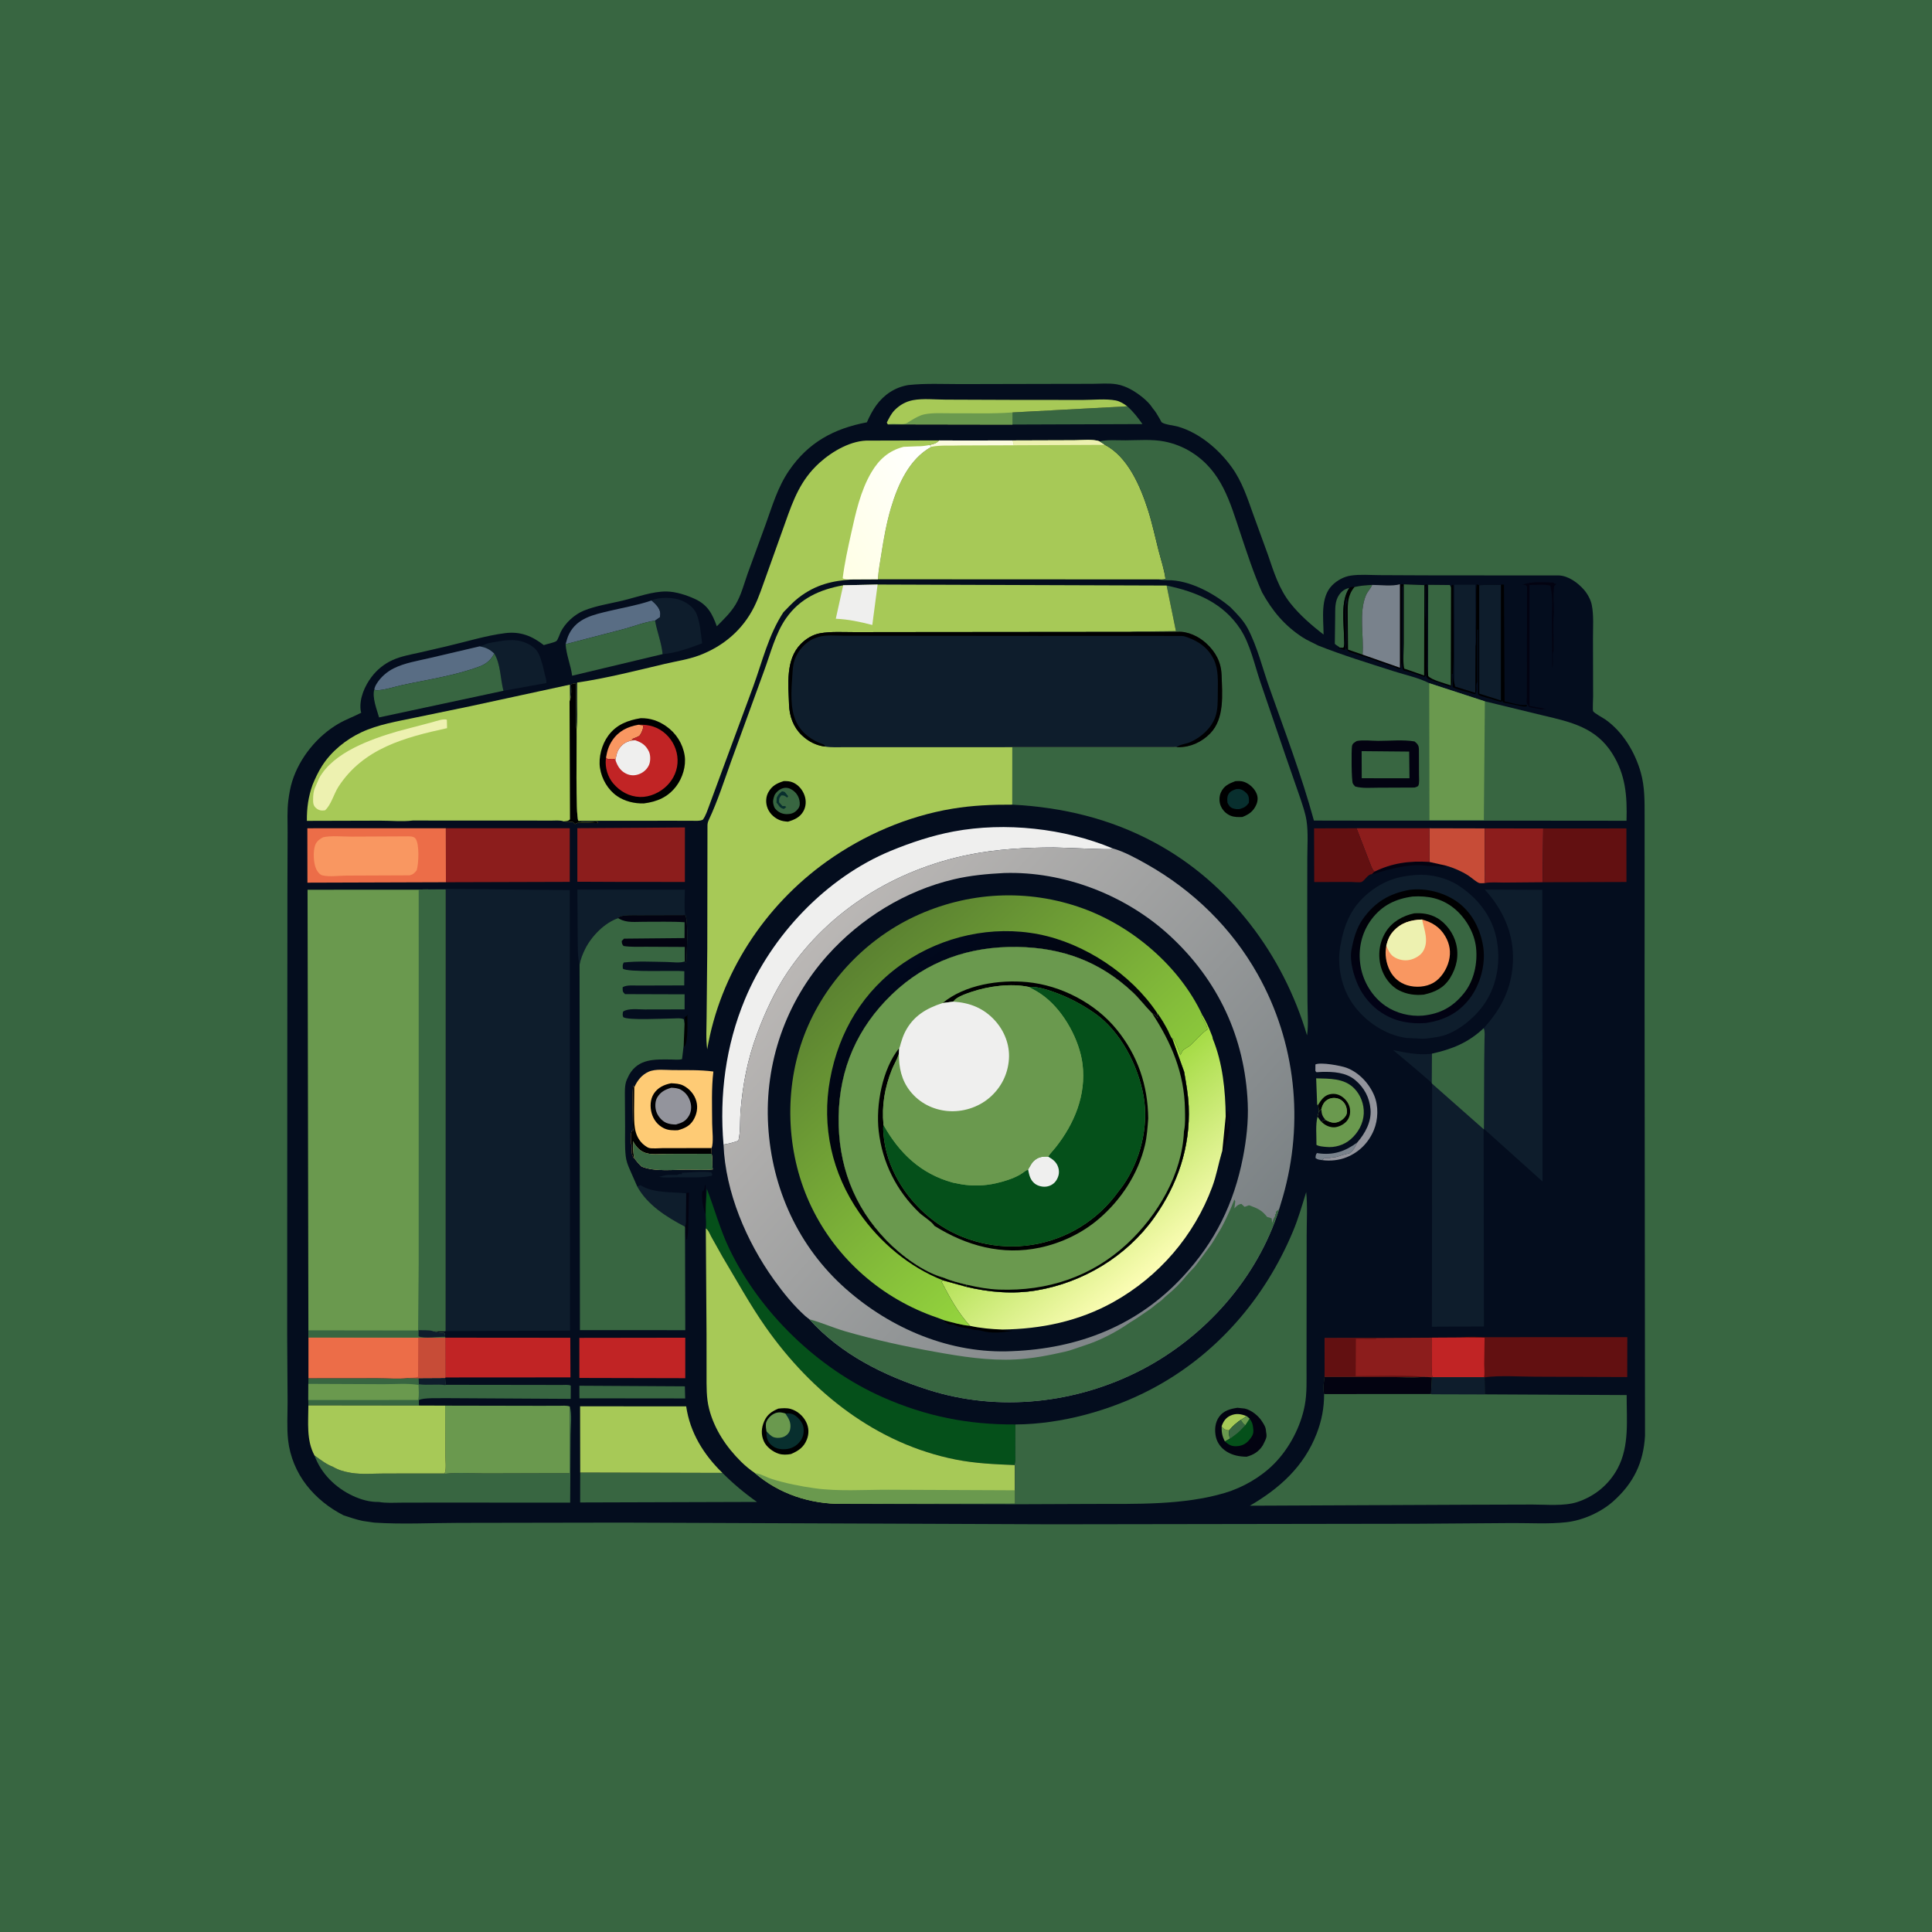 <svg version="1.1" xmlns="http://www.w3.org/2000/svg" style="display: block;" viewBox="0 0 2048 2048" width="1024" height="1024">
<defs>
	<linearGradient id="Gradient1" gradientUnits="userSpaceOnUse" x1="1529.47" y1="949.199" x2="1475.41" y2="1077.33">
		<stop class="stop0" offset="0" stop-opacity="1" stop-color="rgb(0,0,0)"/>
		<stop class="stop1" offset="1" stop-opacity="1" stop-color="rgb(2,3,23)"/>
	</linearGradient>
	<linearGradient id="Gradient2" gradientUnits="userSpaceOnUse" x1="876.623" y1="581.038" x2="1000.79" y2="507.343">
		<stop class="stop0" offset="0" stop-opacity="1" stop-color="rgb(255,255,229)"/>
		<stop class="stop1" offset="1" stop-opacity="1" stop-color="rgb(255,255,255)"/>
	</linearGradient>
	<linearGradient id="Gradient3" gradientUnits="userSpaceOnUse" x1="1279.81" y1="1371.51" x2="863.897" y2="995.899">
		<stop class="stop0" offset="0" stop-opacity="1" stop-color="rgb(122,129,132)"/>
		<stop class="stop1" offset="1" stop-opacity="1" stop-color="rgb(186,183,181)"/>
	</linearGradient>
	<linearGradient id="Gradient4" gradientUnits="userSpaceOnUse" x1="1119.39" y1="1201.99" x2="1233.66" y2="1340.23">
		<stop class="stop0" offset="0" stop-opacity="1" stop-color="rgb(156,216,58)"/>
		<stop class="stop1" offset="1" stop-opacity="1" stop-color="rgb(252,253,181)"/>
	</linearGradient>
	<linearGradient id="Gradient5" gradientUnits="userSpaceOnUse" x1="914.969" y1="1009.62" x2="1158.09" y2="1279.32">
		<stop class="stop0" offset="0" stop-opacity="1" stop-color="rgb(91,130,49)"/>
		<stop class="stop1" offset="1" stop-opacity="1" stop-color="rgb(148,212,61)"/>
	</linearGradient>
	<linearGradient id="Gradient6" gradientUnits="userSpaceOnUse" x1="1074.39" y1="1187.49" x2="957.161" y2="1022.6">
		<stop class="stop0" offset="0" stop-opacity="1" stop-color="rgb(0,0,2)"/>
		<stop class="stop1" offset="1" stop-opacity="1" stop-color="rgb(1,9,30)"/>
	</linearGradient>
</defs>
<path transform="translate(0,0)" fill="rgb(56,102,65)" d="M -0 -0 L 2048 0 L 2048 2048 L -0 2048 L -0 -0 z"/>
<path transform="translate(0,0)" fill="rgb(4,13,30)" d="M 962.947 408.167 C 981.055 406.205 999.828 407.168 1018.03 407.16 L 1105.23 406.967 L 1157.34 406.877 C 1165.86 406.867 1175.52 405.926 1183.89 407.398 C 1194.14 409.198 1203.51 414.973 1211.47 421.481 C 1215.25 424.571 1219.29 428.525 1221.84 432.686 C 1224.9 436.146 1227.02 439.969 1229.34 443.94 C 1229.69 444.532 1231.04 447.391 1231.55 447.746 C 1235.07 450.219 1244.55 451.001 1248.97 452.302 C 1271.49 458.915 1291.86 476.214 1305.42 494.894 C 1316.94 510.763 1322.28 528.114 1328.86 546.302 L 1344.01 587.921 C 1350.2 606.061 1355.73 624.179 1367.8 639.407 C 1377.71 651.91 1390.44 662.94 1403.06 672.639 C 1402.96 655.731 1399.3 633.494 1412.09 620.5 C 1417.22 615.285 1424.67 611.186 1431.96 610.139 C 1441.66 608.749 1452.15 609.568 1461.95 609.666 L 1510.77 609.89 L 1604.28 609.978 L 1652.5 609.992 C 1662.65 610.41 1672.64 617.771 1679.1 625.197 C 1682.69 629.309 1686.16 635.53 1687.28 640.914 C 1689.62 652.136 1688.57 665.381 1688.62 676.849 L 1688.77 738.214 C 1688.77 740.353 1688.08 752.82 1688.79 753.949 C 1690.2 756.184 1699.37 760.998 1702.04 762.9 C 1720.46 776.044 1733.29 797.49 1739.33 819 C 1743.66 834.425 1743.33 849.902 1743.35 865.749 L 1743.37 915.079 L 1743.31 1056.98 L 1743.79 1522.05 C 1742.11 1550.57 1731.69 1572.11 1710.31 1591.27 C 1697.18 1603.04 1677.85 1611.7 1660.22 1613.64 C 1641.7 1615.68 1622.02 1614.44 1603.35 1614.51 L 1502.09 1615.24 L 1115.28 1615.81 L 658.936 1614.02 L 486.35 1614.31 C 456.747 1614.36 426.267 1615.98 396.767 1614.04 L 384.5 1612.26 C 377.424 1610.77 371.05 1608.5 364.198 1606.32 C 349.003 1598.55 335.554 1587.93 325.013 1574.45 C 314.344 1560.8 307.283 1543.79 305.389 1526.54 C 303.949 1513.43 304.885 1499.3 304.864 1486.09 L 304.416 1414.48 L 304.527 1152 L 304.68 941.06 L 304.883 882.491 C 304.919 871.122 304.212 859.061 305.724 847.8 C 306.618 841.143 307.721 834.677 309.728 828.258 C 317.558 803.215 336.302 780.181 358.975 767.061 C 366.724 762.578 375.051 759.638 382.936 755.5 C 382.533 754.227 382.418 754.031 382.245 752.5 C 380.87 740.278 386.639 727.127 393.842 717.594 C 399.747 709.78 407.161 703.803 416.065 699.733 C 424.823 695.729 435.084 693.89 444.433 691.829 L 475 684.724 C 494.742 680.121 515.486 673.649 535.53 671.146 C 551.611 669.137 564.007 674.194 576.465 683.839 C 579.705 682.633 587.45 681.271 589.824 679.52 C 591.269 678.454 593.373 672.041 594.376 669.997 C 599.126 660.315 609.04 651.284 619 647.258 C 631.705 642.123 646.656 639.851 659.96 636.669 C 674.471 633.199 691.593 626.783 706.54 626.996 C 716.356 627.136 727.623 630.78 736.511 634.841 C 750.153 641.074 755.02 650.493 759.847 663.894 C 766.961 656.733 774.417 649.65 779.684 640.958 C 785.664 631.089 788.713 618.809 792.567 607.976 L 811.516 556.136 C 818.69 536.278 824.417 516.312 836.474 498.726 C 856.95 468.861 884.044 454.294 918.921 447.678 C 921.7 441.407 924.757 435.355 928.778 429.78 C 937.077 418.268 948.905 410.456 962.947 408.167 z"/>
<path transform="translate(0,0)" fill="rgb(3,3,17)" d="M 748.049 1287.51 C 745.118 1281.71 743.618 1269.31 744.51 1263 L 746 1262 C 746.915 1260.21 746.973 1258.11 747.25 1256.13 L 747.92 1256.5 L 748.161 1278.07 L 748.049 1287.51 z"/>
<path transform="translate(0,0)" fill="rgb(0,0,1)" d="M 725.632 1085.26 L 725.756 1084.29 C 726.01 1082.19 726.384 1080.51 725.51 1078.5 C 727.312 1077.3 726.469 1077.78 728 1077 L 728.583 1075.01 C 728.484 1083.07 729.842 1103.43 725.466 1109.79 L 724.72 1108.32 L 725.632 1085.26 z"/>
<path transform="translate(0,0)" fill="rgb(3,3,17)" d="M 727.412 1265 L 729.25 1264.01 L 730.336 1264.5 L 729.714 1295.53 C 729.513 1301.42 729.631 1307.77 728.224 1313.5 L 727.329 1313.98 C 726.879 1310 726.62 1306.26 726.823 1302.26 L 726.144 1301.05 L 726.075 1300.3 C 727.515 1297.1 726.993 1292.96 727.054 1289.47 L 727.412 1265 z"/>
<path transform="translate(0,0)" fill="rgb(14,29,44)" d="M 722.9 1243.19 C 732.678 1242.92 744.437 1241.33 753.978 1242.72 L 754.662 1244.25 L 755.163 1245.29 L 754.235 1246.42 C 743 1248.87 730.227 1247.88 718.743 1247.93 C 712.364 1247.96 704.726 1248.77 698.51 1247.5 L 701.75 1246.75 C 707.093 1244.95 712.393 1245.47 718 1245.51 C 720.102 1244.11 720.395 1244.6 722.806 1244.82 L 722.9 1243.19 z"/>
<path transform="translate(0,0)" fill="rgb(121,130,140)" d="M 1401.39 1229.75 C 1398.38 1229.33 1396.96 1229.41 1394.5 1227.54 C 1394.7 1225.06 1394.59 1224.27 1396 1222.28 L 1397.12 1222.48 C 1413.32 1224.82 1425.94 1220.58 1438.8 1211 C 1436.71 1214.88 1433.94 1221.85 1429.23 1222.92 L 1428.01 1223.08 C 1424.88 1223.83 1420.83 1224.94 1417.87 1226.06 C 1415.44 1226.99 1412.21 1226.79 1409.5 1227.51 L 1403.56 1227.83 L 1401.39 1229.75 z"/>
<path transform="translate(0,0)" fill="rgb(3,3,17)" d="M 1456.92 924.013 C 1475.95 914.723 1494.31 912.361 1515.27 913.695 L 1532.89 917.624 C 1531.47 918.274 1530.62 919.042 1529.06 918.769 C 1522.85 917.688 1516.69 918.434 1510.5 917.566 C 1497.74 915.774 1481.45 919.423 1468.96 922.559 C 1463.75 923.868 1459.58 925.954 1454.08 926.743 L 1456.92 924.013 z"/>
<path transform="translate(0,0)" fill="rgb(56,102,65)" d="M 1420.29 686.628 C 1418.95 684.867 1416.56 684.259 1414.96 682.5 L 1415.33 653.726 C 1415.48 645.65 1414.75 637.387 1419.58 630.486 C 1422.29 626.603 1425.75 624.192 1430.36 623.23 C 1420.99 636.855 1424.51 659.538 1424.75 675.644 C 1424.79 678.73 1425.64 684.41 1424 686.797 L 1420.29 686.628 z"/>
<path transform="translate(0,0)" fill="rgb(3,3,17)" d="M 1614 619.913 C 1624.08 615.907 1635.75 617.472 1646.5 617.51 L 1648 618.755 L 1649.75 619.005 C 1648.72 620.476 1649.4 619.799 1647.57 620.881 C 1646.16 630.003 1647.04 639.971 1647.16 649.209 C 1646.01 662.333 1647.03 675.875 1646.84 689.064 C 1646.82 690.899 1645.98 691.977 1645.96 693.78 C 1645.9 698.427 1646.63 703.67 1645.5 708.184 L 1645.13 655.312 C 1645.08 645.515 1646.19 633.998 1644.08 624.453 L 1643.5 620.978 C 1637.7 618.929 1627.61 620.159 1621.27 620.138 L 1621.26 748.332 L 1638.54 751.368 L 1633.5 752 C 1631.43 751.111 1630.48 751.513 1628.5 751 C 1625.94 750.337 1622.59 750.392 1620.5 749 C 1620.02 747.094 1619.05 746.849 1618.51 745.5 C 1617.97 744.142 1618.51 740.268 1618.51 738.562 L 1618.58 718.66 L 1618.72 621.533 L 1617.1 620.143 L 1614 619.913 z"/>
<path transform="translate(0,0)" fill="rgb(14,29,44)" d="M 1500.98 1133.43 L 1477.98 1114.1 L 1476.61 1113.13 C 1489.53 1115.73 1503.22 1118.65 1516.42 1117.11 L 1517.93 1116.93 L 1517.7 1147.86 L 1500.98 1133.43 z"/>
<path transform="translate(0,0)" fill="rgb(147,148,156)" d="M 1438.8 1211 C 1447.11 1201.32 1453.9 1189.26 1452.81 1175.97 C 1451.8 1163.59 1446.18 1152.96 1436.64 1144.96 C 1426.74 1136.67 1413.28 1135.96 1400.95 1136.27 C 1400.19 1136.29 1395.79 1136.7 1395.39 1136.5 C 1394.85 1136.22 1394.7 1135.5 1394.35 1135 L 1394.4 1128.34 C 1400.11 1125.74 1421.31 1129.62 1427.35 1131.88 C 1440.57 1136.85 1451.29 1148.36 1456.7 1161.24 C 1461.42 1172.48 1460.96 1186.89 1456.29 1198.04 C 1450.79 1211.19 1440.85 1221.27 1427.66 1226.66 C 1419.38 1230.05 1410.25 1230.89 1401.39 1229.75 L 1403.56 1227.83 L 1409.5 1227.51 C 1412.21 1226.79 1415.44 1226.99 1417.87 1226.06 C 1420.83 1224.94 1424.88 1223.83 1428.01 1223.08 L 1429.23 1222.92 C 1433.94 1221.85 1436.71 1214.88 1438.8 1211 z"/>
<path transform="translate(0,0)" fill="rgb(14,29,44)" d="M 675.46 1257.64 L 679 1256.4 L 679.883 1256.93 C 693.381 1264.92 712.142 1263.32 727.412 1265 L 727.054 1289.47 C 726.993 1292.96 727.515 1297.1 726.075 1300.3 C 706.528 1290.09 686.24 1277.32 675.46 1257.64 z"/>
<path transform="translate(0,0)" fill="rgb(56,102,65)" d="M 614.167 1468.93 L 725.981 1469.57 L 726.323 1482.41 L 614.215 1482.29 L 614.167 1468.93 z"/>
<path transform="translate(0,0)" fill="rgb(89,109,132)" d="M 690.69 636.474 C 694.776 640.038 700.163 644.976 699.985 651 C 699.937 652.651 699.819 652.911 699.5 654.383 L 694.384 657.907 C 683.309 659.388 671.764 664.017 660.921 666.917 L 599.558 682.877 C 600.586 679.167 601.576 675.336 603.331 671.893 C 611.915 655.062 629.341 651.585 646.047 647.592 C 660.139 644.224 675.282 641.682 688.944 637.081 L 690.69 636.474 z"/>
<path transform="translate(0,0)" fill="rgb(56,102,65)" d="M 1194.97 430.695 C 1201.39 436.452 1206.1 442.52 1211.04 449.55 L 1073.2 450.041 L 1073.22 437.189 L 1194.97 430.695 z"/>
<path transform="translate(0,0)" fill="rgb(14,29,44)" d="M 690.69 636.474 C 698.523 632.802 713.095 633.048 721.187 636.084 C 728.602 638.865 735.73 643.873 738.696 651.5 C 742.248 660.631 742.885 672.225 744.314 681.93 C 731.337 686.881 716.286 692.319 702.397 693.397 C 701.315 681.634 696.516 669.626 694.384 657.907 L 699.5 654.383 C 699.819 652.911 699.937 652.651 699.985 651 C 700.163 644.976 694.776 640.038 690.69 636.474 z"/>
<path transform="translate(0,0)" fill="rgb(14,29,44)" d="M 508.539 685.126 L 510.077 684.727 C 511.519 684.339 512.381 683.935 513.748 683.245 C 516.98 681.612 521.028 681.177 524.581 680.547 C 534.544 678.78 545.219 677.033 555.013 680.535 C 561.371 682.808 567.847 686.53 570.914 692.837 C 574.154 699.502 575.842 707.644 577.531 714.834 C 578.181 717.604 579.565 721.255 579.139 724.06 L 533.67 732.261 C 530.372 719.715 530.756 703.573 523.854 692.719 C 518.933 688.117 515.134 686.406 508.539 685.126 z"/>
<path transform="translate(0,0)" fill="rgb(14,29,44)" d="M 1541.72 724.163 L 1541.68 619.893 L 1563.99 619.923 L 1564.17 684.946 L 1563.92 734.507 L 1542.5 727.861 C 1542.2 726.626 1541.88 725.425 1541.72 724.163 z"/>
<path transform="translate(0,0)" fill="rgb(89,109,132)" d="M 508.539 685.126 C 515.134 686.406 518.933 688.117 523.854 692.719 C 520.987 699.183 515.534 703.738 509.011 706.236 C 483.429 716.033 453.736 720.322 427 726.063 C 417.918 728.013 407.378 731.78 398.195 731.797 L 396.781 730.839 C 397.204 728.349 398.23 726.405 399.565 724.292 C 403.794 717.598 410.268 712.05 417.312 708.5 C 428.848 702.686 443.187 700.463 455.686 697.51 L 508.539 685.126 z"/>
<path transform="translate(0,0)" fill="rgb(199,76,55)" d="M 1515.19 877.988 L 1573.89 878.125 L 1573.87 916.303 C 1573.88 922.787 1574.45 929.78 1573.58 936.163 C 1572.09 936.129 1569.33 936.455 1568 936.036 C 1565.04 935.098 1559.38 929.953 1556.42 928.076 C 1549.11 923.439 1541.19 920.058 1532.89 917.624 L 1515.27 913.695 L 1515.19 877.988 z"/>
<path transform="translate(0,0)" fill="rgb(140,29,28)" d="M 1437.93 877.968 L 1515.19 877.988 L 1515.27 913.695 C 1494.31 912.361 1475.95 914.723 1456.92 924.013 C 1454.28 921.408 1452.91 916.553 1451.49 913.139 L 1437.93 877.968 z"/>
<path transform="translate(0,0)" fill="rgb(106,153,78)" d="M 1397.15 1171.37 L 1396.24 1171 L 1395.18 1143.07 C 1409.37 1143.52 1424.74 1142.78 1435.5 1153.7 C 1442.39 1160.69 1446.09 1170.7 1445.64 1180.5 C 1445.14 1191.14 1439.68 1200.84 1431.71 1207.73 C 1424.65 1213.83 1414.96 1216.78 1405.69 1215.79 C 1402.49 1215.44 1398.24 1215.3 1395.49 1213.59 C 1395.68 1204.69 1394.29 1192.09 1396.66 1183.71 L 1398.18 1177.89 C 1398.1 1175.58 1397.67 1173.61 1397.15 1171.37 z"/>
<path transform="translate(0,0)" fill="rgb(0,0,1)" d="M 1397.15 1171.37 C 1400.09 1166.5 1403.52 1161.34 1409.5 1160 C 1414.34 1158.91 1418.75 1159.81 1422.78 1162.66 C 1426.82 1165.51 1430.02 1169.93 1430.9 1174.85 C 1431.69 1179.27 1430.93 1183.85 1428.29 1187.5 C 1425.51 1191.34 1420.46 1194.11 1415.83 1194.84 C 1411.31 1195.54 1406.33 1193.74 1402.85 1190.94 L 1401.04 1189.41 C 1402.41 1187.77 1402.99 1187.78 1404.92 1187.03 C 1409.06 1189.3 1413.01 1190.95 1417.8 1189.53 C 1421.47 1188.43 1425.72 1185.06 1427.22 1181.48 C 1428.42 1178.62 1427.66 1174.52 1426.4 1171.73 C 1424.94 1168.49 1421.81 1165.54 1418.37 1164.54 C 1414.43 1163.38 1410.48 1163.76 1407.03 1165.86 C 1403.31 1168.12 1401.71 1171.8 1400.68 1175.84 C 1399.84 1176.72 1399.35 1177.47 1398.18 1177.89 C 1398.1 1175.58 1397.67 1173.61 1397.15 1171.37 z"/>
<path transform="translate(0,0)" fill="rgb(106,153,78)" d="M 1400.68 1175.84 C 1401.71 1171.8 1403.31 1168.12 1407.03 1165.86 C 1410.48 1163.76 1414.43 1163.38 1418.37 1164.54 C 1421.81 1165.54 1424.94 1168.49 1426.4 1171.73 C 1427.66 1174.52 1428.42 1178.62 1427.22 1181.48 C 1425.72 1185.06 1421.47 1188.43 1417.8 1189.53 C 1413.01 1190.95 1409.06 1189.3 1404.92 1187.03 C 1402.99 1187.78 1402.41 1187.77 1401.04 1189.41 C 1399.41 1187.91 1398.01 1185.51 1396.66 1183.71 L 1398.18 1177.89 C 1399.35 1177.47 1399.84 1176.72 1400.68 1175.84 z"/>
<path transform="translate(0,0)" fill="rgb(3,3,17)" d="M 1398.18 1177.89 C 1399.35 1177.47 1399.84 1176.72 1400.68 1175.84 C 1401.01 1180.94 1401.65 1183.05 1404.92 1187.03 C 1402.99 1187.78 1402.41 1187.77 1401.04 1189.41 C 1399.41 1187.91 1398.01 1185.51 1396.66 1183.71 L 1398.18 1177.89 z"/>
<path transform="translate(0,0)" fill="rgb(98,16,17)" d="M 1454.08 926.743 C 1450.26 926.334 1446.41 933.736 1443.38 934.913 C 1441.4 935.684 1434.76 934.924 1432.39 934.926 L 1393.12 934.973 L 1392.98 878.073 L 1437.93 877.968 L 1451.49 913.139 C 1452.91 916.553 1454.28 921.408 1456.92 924.013 L 1454.08 926.743 z"/>
<path transform="translate(0,0)" fill="rgb(56,102,65)" d="M 599.558 682.877 L 660.921 666.917 C 671.764 664.017 683.309 659.388 694.384 657.907 C 696.516 669.626 701.315 681.634 702.397 693.397 L 606.483 716.302 C 605.024 704.87 600.335 694.553 599.558 682.877 z"/>
<path transform="translate(0,0)" fill="rgb(140,29,28)" d="M 1573.89 878.125 L 1635.87 878.186 L 1635.25 935.205 L 1593.9 935.56 C 1587.36 935.599 1579.92 934.86 1573.58 936.163 C 1574.45 929.78 1573.88 922.787 1573.87 916.303 L 1573.89 878.125 z"/>
<path transform="translate(0,0)" fill="rgb(14,29,44)" d="M 614.368 1022.46 C 612.168 1014.35 612.608 1004.66 612.408 996.268 L 612.038 943.027 L 726.01 943.127 C 725.984 951.361 725.11 960.581 726.197 968.697 L 726.388 970.011 L 676.936 970.141 C 671.577 970.189 659.597 969.431 655.509 972.549 L 655.372 973.283 C 640.873 978.046 627.052 992.445 620.348 1005.77 C 617.72 1011 615.492 1016.71 614.368 1022.46 z"/>
<path transform="translate(0,0)" fill="rgb(56,102,65)" d="M 523.854 692.719 C 530.756 703.573 530.372 719.715 533.67 732.261 L 401.821 760.494 C 399.47 752.174 394.279 739.304 396.781 730.839 L 398.195 731.797 C 407.378 731.78 417.918 728.013 427 726.063 C 453.736 720.322 483.429 716.033 509.011 706.236 C 515.534 703.738 520.987 699.183 523.854 692.719 z"/>
<path transform="translate(0,0)" fill="rgb(167,201,87)" d="M 941.111 449.829 L 940.032 447.966 C 942.41 443.242 944.73 438.418 948.5 434.617 C 953.829 429.243 960.271 425.631 967.716 424.198 C 978.361 422.149 991.649 423.601 1002.5 423.631 L 1073.74 423.894 L 1148.06 423.958 C 1158.93 423.949 1172.2 422.503 1182.69 424.497 C 1187.2 425.354 1191.35 427.965 1194.97 430.695 L 1073.22 437.189 L 1073.2 450.041 L 941.111 449.829 z"/>
<path transform="translate(0,0)" fill="rgb(106,153,78)" d="M 1073.22 437.189 L 1073.2 450.041 L 941.111 449.829 C 947.178 448.169 954.163 450.417 960.004 449.021 C 961.514 448.66 964.323 446.499 965.738 445.685 C 970.241 443.098 974.863 440.231 980 439.19 C 988.969 437.372 999.174 438.159 1008.34 438.094 C 1029.83 437.941 1051.81 438.799 1073.22 437.189 z"/>
<path transform="translate(0,0)" fill="rgb(140,29,28)" d="M 1459.75 1418.33 L 1517.94 1417.99 L 1517.96 1447.71 C 1517.97 1451.23 1517.28 1456.7 1518.65 1459.89 L 1517.9 1460.15 C 1514.33 1459.58 1510.37 1459.8 1506.74 1459.7 C 1497.28 1460.84 1486.47 1459.77 1476.81 1459.75 L 1404.09 1459.71 L 1404.19 1418.48 L 1459.75 1418.33 z"/>
<path transform="translate(0,0)" fill="rgb(98,16,17)" d="M 1404.09 1459.71 L 1404.19 1418.48 L 1459.75 1418.33 L 1458.46 1419.28 L 1437.32 1419.25 L 1437.09 1458.73 C 1445.77 1458.73 1503.68 1457.28 1506.74 1459.7 C 1497.28 1460.84 1486.47 1459.77 1476.81 1459.75 L 1404.09 1459.71 z"/>
<path transform="translate(0,0)" fill="rgb(193,36,37)" d="M 614.142 1418.18 L 726.417 1418.02 L 726.412 1460.95 L 614.157 1460.69 L 614.142 1418.18 z"/>
<path transform="translate(0,0)" fill="rgb(98,16,17)" d="M 1635.87 878.186 L 1724.05 878.148 L 1724.11 934.934 L 1635.25 935.205 L 1635.87 878.186 z"/>
<path transform="translate(0,0)" fill="rgb(56,102,65)" d="M 615.039 1560.93 L 765.78 1561.32 C 777.27 1572.79 789.129 1582.75 802.391 1592.12 L 614.977 1592.68 L 615.039 1560.93 z"/>
<path transform="translate(0,0)" fill="rgb(193,36,37)" d="M 471.957 1417.98 L 604.529 1418.09 L 604.713 1460.09 L 472.059 1460.18 L 471.957 1417.98 z"/>
<path transform="translate(0,0)" fill="rgb(56,102,65)" d="M 326.968 1461 L 400.22 1460.92 C 410.495 1460.89 422.374 1462.06 432.483 1460.78 L 443.806 1460.85 L 471.856 1460.69 C 472.029 1463.11 472.031 1465.6 472.666 1467.95 L 571.571 1468.07 L 594.925 1468.13 C 598.061 1468.14 602.132 1467.58 605.036 1468.78 L 605 1482.86 L 472.057 1482.09 C 465.756 1482.37 448.676 1481.34 444.02 1484.19 L 444.078 1489.93 L 326.887 1489.78 L 326.774 1484.08 L 326.821 1466.95 L 326.968 1461 z"/>
<path transform="translate(0,0)" fill="rgb(14,29,44)" d="M 443.806 1460.85 L 471.856 1460.69 C 472.029 1463.11 472.031 1465.6 472.666 1467.95 L 471.944 1468.25 C 462.8 1466.98 453.258 1468.69 444.007 1467.36 L 443.806 1460.85 z"/>
<path transform="translate(0,0)" fill="rgb(106,153,78)" d="M 326.821 1466.95 L 406.054 1467.3 C 418.067 1467.36 431.929 1466.15 443.66 1468.07 C 443.88 1473.39 444.313 1478.74 443.416 1484.02 L 326.774 1484.08 L 326.821 1466.95 z"/>
<path transform="translate(0,0)" fill="rgb(236,109,72)" d="M 326.977 1417.63 L 443.344 1417.88 L 471.957 1417.98 L 472.059 1460.18 L 471.856 1460.69 L 443.806 1460.85 L 432.483 1460.78 C 422.374 1462.06 410.495 1460.89 400.22 1460.92 L 326.968 1461 L 326.977 1417.63 z"/>
<path transform="translate(0,0)" fill="rgb(199,76,55)" d="M 443.344 1417.88 L 471.957 1417.98 L 472.059 1460.18 L 471.856 1460.69 L 443.806 1460.85 L 432.483 1460.78 C 436.114 1460.26 439.632 1460.81 443.156 1459.5 L 443.344 1417.88 z"/>
<path transform="translate(0,0)" fill="rgb(140,29,28)" d="M 680.882 877.48 L 726.038 877.128 L 726.004 934.918 L 657.238 934.865 L 612.014 934.674 L 612.009 877.903 L 680.882 877.48 z"/>
<path transform="translate(0,0)" fill="rgb(140,29,28)" d="M 472.578 877.938 L 603.976 877.957 L 603.957 934.821 L 472.688 935.199 L 472.578 877.938 z"/>
<path transform="translate(0,0)" fill="rgb(56,102,65)" d="M 604.006 1490.96 C 606.627 1499.1 604.878 1512.42 604.852 1521.33 L 604.378 1592.88 L 464.183 1592.79 L 425.427 1592.88 C 417.694 1592.9 409.299 1593.52 401.681 1592.13 C 392.132 1592.39 382.592 1589.65 373.994 1585.64 C 355.601 1577.06 340.389 1562.11 333.384 1542.88 C 339.493 1547.16 345.787 1552.23 352.82 1554.79 C 358.683 1558.24 364.337 1559.94 371 1561.06 L 372.401 1561.31 C 383.447 1563.13 396.177 1561.97 407.402 1561.98 L 471.367 1561.92 L 472.086 1562.22 C 485.655 1560.59 500.841 1561.9 514.566 1561.86 L 603.925 1561.6 L 604.006 1490.96 z"/>
<path transform="translate(0,0)" fill="rgb(236,109,72)" d="M 472.688 935.199 L 325.875 935.675 L 325.798 877.994 L 472.578 877.938 L 472.688 935.199 z"/>
<path transform="translate(0,0)" fill="rgb(249,151,97)" d="M 342.552 887.5 C 351.705 885.57 363.061 886.903 372.5 886.859 L 429.976 886.579 C 433.273 886.626 438.424 886.039 440.536 889.036 C 444.783 895.063 443.817 915.482 441.742 922.5 C 439.293 925.582 438.076 926.893 434.214 927.882 L 367.213 928.156 C 359.918 928.208 348.941 929.662 342 927.998 C 338.942 927.265 336.595 924.099 335.271 921.366 C 332.208 915.044 331.685 902.373 334.152 895.756 C 335.655 891.725 338.91 889.405 342.552 887.5 z"/>
<path transform="translate(0,0)" fill="rgb(254,203,117)" d="M 672.372 1152.68 C 675.438 1145.49 680.295 1139.32 687.602 1136.07 C 694.797 1132.86 705.541 1134.27 713.35 1134.34 C 727.529 1134.46 742.14 1133.95 756.205 1135.87 C 754.038 1154.06 754.867 1172.71 754.929 1191.01 C 754.951 1197.5 756.668 1211.63 754.276 1217.02 C 754.073 1219.18 753.982 1220.92 754.377 1223.06 C 755.841 1228.51 754.649 1234.12 755.564 1239.63 C 747.078 1240.69 737.591 1239.87 729.01 1239.86 C 714.109 1239.86 694.166 1242.33 680.187 1236.64 C 677.031 1233.78 674.67 1230.99 672.296 1227.47 L 671.694 1227.51 L 671.284 1226.66 L 670.75 1225.49 C 669.203 1222.34 669.649 1219.11 669.878 1215.69 L 670 1214 L 669 1212.5 C 669 1208.34 667.876 1201.57 670.25 1198.25 L 671.25 1198.75 L 672 1198 L 671 1196.5 C 671.01 1189.64 669.761 1153.11 671.459 1150.6 L 672.372 1152.68 z"/>
<path transform="translate(0,0)" fill="rgb(0,0,1)" d="M 672.296 1227.47 L 671.694 1227.51 L 671.284 1226.66 L 670.75 1225.49 C 669.203 1222.34 669.649 1219.11 669.878 1215.69 L 670 1214 L 669 1212.5 C 669 1208.34 667.876 1201.57 670.25 1198.25 L 671.25 1198.75 L 672 1198 L 671 1196.5 C 671.01 1189.64 669.761 1153.11 671.459 1150.6 L 672.372 1152.68 L 672.119 1177.72 C 672.268 1189.89 671.496 1202.83 680.94 1212.13 C 682.431 1213.6 685.77 1216.17 687.75 1216.81 C 691.058 1217.88 699.254 1217.02 702.999 1217.04 L 754.276 1217.02 C 754.073 1219.18 753.982 1220.92 754.377 1223.06 L 707.411 1223.16 C 699.916 1223.17 689.298 1224.65 682.5 1221.41 L 681.411 1220.91 C 676.869 1218.64 673.299 1214.11 670.957 1209.71 C 671.091 1215.67 671.042 1221.61 672.296 1227.47 z"/>
<path transform="translate(0,0)" fill="rgb(56,102,65)" d="M 672.296 1227.47 C 671.042 1221.61 671.091 1215.67 670.957 1209.71 C 673.299 1214.11 676.869 1218.64 681.411 1220.91 L 682.5 1221.41 C 689.298 1224.65 699.916 1223.17 707.411 1223.16 L 754.377 1223.06 C 755.841 1228.51 754.649 1234.12 755.564 1239.63 C 747.078 1240.69 737.591 1239.87 729.01 1239.86 C 714.109 1239.86 694.166 1242.33 680.187 1236.64 C 677.031 1233.78 674.67 1230.99 672.296 1227.47 z"/>
<path transform="translate(0,0)" fill="rgb(0,0,1)" d="M 711.426 1148.31 C 715.892 1148.57 720.147 1148.65 724.219 1150.68 C 730.826 1153.97 736.209 1160.2 738.154 1167.36 C 740.047 1174.33 738.613 1181.39 734.904 1187.5 C 731.116 1193.74 725.271 1196.27 718.505 1198.12 C 713.2 1198.24 708.394 1198.33 703.5 1195.86 C 697.086 1192.63 692.645 1186.85 690.753 1179.92 C 688.919 1173.2 689.224 1165.28 693.072 1159.34 C 697.276 1152.86 704.087 1149.68 711.426 1148.31 z"/>
<path transform="translate(0,0)" fill="rgb(147,148,156)" d="M 711.583 1153.05 C 715.042 1153.22 718.822 1153.45 721.883 1155.23 C 727.178 1158.29 730.353 1162.86 731.941 1168.68 C 733.241 1173.45 732.738 1178.72 730.181 1183 C 726.765 1188.72 722.718 1190.25 716.563 1192.03 C 713.206 1192.05 709.28 1191.58 706.188 1190.22 C 701.375 1188.09 697.367 1183.22 695.693 1178.28 C 694.237 1173.99 694.271 1167.63 696.516 1163.64 C 699.939 1157.56 705.14 1154.91 711.583 1153.05 z"/>
<path transform="translate(0,0)" fill="rgb(98,16,17)" d="M 1573.82 1417.48 L 1725.02 1417.41 L 1724.93 1459.74 L 1627.66 1459.38 C 1610.26 1459.36 1590.91 1457.8 1573.71 1460.01 L 1573.19 1459.86 L 1518.65 1459.89 C 1517.28 1456.7 1517.97 1451.23 1517.96 1447.71 L 1517.94 1417.99 L 1547.98 1417.82 C 1556.29 1416.71 1565.43 1417.09 1573.82 1417.48 z"/>
<path transform="translate(0,0)" fill="rgb(193,36,37)" d="M 1517.94 1417.99 L 1547.98 1417.82 L 1573.72 1418.03 L 1573.32 1445.87 C 1573.32 1450.36 1574 1455.49 1573.19 1459.86 L 1518.65 1459.89 C 1517.28 1456.7 1517.97 1451.23 1517.96 1447.71 L 1517.94 1417.99 z"/>
<path transform="translate(0,0)" fill="rgb(167,201,87)" d="M 615.039 1560.93 L 614.905 1490.72 L 727.4 1490.8 C 731.394 1518.55 745.865 1541.91 765.78 1561.32 L 615.039 1560.93 z"/>
<path transform="translate(0,0)" fill="rgb(106,153,78)" d="M 471.904 1490.03 L 567.017 1490.21 L 592.042 1490.2 C 595.78 1490.2 600.516 1489.62 604.006 1490.96 L 603.925 1561.6 L 514.566 1561.86 C 500.841 1561.9 485.655 1560.59 472.086 1562.22 L 471.367 1561.92 C 473.373 1557.16 472.07 1547.42 472.087 1542.15 L 471.904 1490.03 z"/>
<path transform="translate(0,0)" fill="rgb(167,201,87)" d="M 326.887 1489.78 L 444.078 1489.93 L 471.904 1490.03 L 472.087 1542.15 C 472.07 1547.42 473.373 1557.16 471.367 1561.92 L 407.402 1561.98 C 396.177 1561.97 383.447 1563.13 372.401 1561.31 L 371 1561.06 C 364.337 1559.94 358.683 1558.24 352.82 1554.79 C 345.787 1552.23 339.493 1547.16 333.384 1542.88 C 324.609 1526.67 326.871 1507.66 326.887 1489.78 z"/>
<path transform="translate(0,0)" fill="rgb(5,80,26)" d="M 748.161 1278.07 L 749.245 1260.12 C 757.539 1281.41 763.221 1303.27 773.196 1323.97 C 805.839 1391.71 866.994 1450.71 935.746 1481.11 C 981.61 1501.39 1026.29 1510.27 1076.38 1509.99 L 1076.3 1539.1 C 1076.26 1543.26 1076.95 1549.25 1075.28 1553.03 C 1054.39 1552.15 1034.08 1551.31 1013.49 1547.26 C 929.018 1530.63 860.252 1476.01 811.668 1406.78 C 794.974 1382.99 780.834 1357.11 765.892 1332.18 L 754.01 1311 C 752.548 1308.27 750.87 1303.6 748.193 1302.18 C 748.748 1297.41 748.214 1292.32 748.049 1287.51 L 748.161 1278.07 z"/>
<path transform="translate(0,0)" fill="rgb(0,0,1)" d="M 1509.87 620.243 L 1512.47 619.303 C 1513.92 627.08 1512.99 636.106 1512.97 644.028 L 1512.89 694.264 C 1512.91 700.087 1512.05 708.033 1513.81 713.553 L 1513.95 619.934 L 1537 620.162 L 1538.17 622.896 L 1539.12 620.055 L 1540.6 620.157 L 1540.93 696.96 C 1540.94 703.735 1539.18 718.266 1541.72 724.163 C 1541.88 725.425 1542.2 726.626 1542.5 727.861 L 1563.92 734.507 L 1564.17 684.946 C 1565.16 680.46 1564.53 674.519 1564.56 669.825 L 1564.79 638.265 C 1564.85 632.118 1564.41 625.429 1565.36 619.366 L 1568.01 620.361 C 1573.14 619.964 1578.21 619.937 1583.34 619.962 C 1585.57 619.973 1588.99 620.47 1591.05 619.712 C 1592.29 619.62 1593.06 619.515 1594.27 619.865 L 1594.93 743.537 C 1599.85 744.489 1613.9 748.733 1618.08 747.124 L 1618.75 748.695 C 1617.17 748.893 1615.79 749.118 1614.2 748.8 L 1603 746.5 L 1600.5 746 C 1598.73 745.391 1593.8 745.336 1593 744 L 1592.5 742.49 L 1591.5 744 C 1590.11 743.754 1588.86 743.465 1587.52 743.016 L 1583.25 741.75 C 1580.48 740.74 1582.54 741.195 1580.31 740.75 L 1576.25 739.75 C 1573 738.547 1570.14 738.144 1567 736.5 L 1567 667.5 L 1566 667.5 L 1566 723 C 1563.41 726.892 1566.58 731.782 1563.75 735.75 C 1562.22 735.531 1560.71 735.29 1559.25 734.75 C 1556.57 733.759 1558.48 734.183 1556.31 733.75 L 1552.25 732.75 C 1550.28 732.021 1548.45 731.659 1546.47 731 L 1545 730.5 C 1543.14 729.957 1541.76 729.418 1540 728.5 L 1540 714.5 L 1539 714.5 C 1539 718.498 1540.05 724.534 1537.75 727.75 C 1534.99 727.355 1532.66 726.238 1530 725.5 L 1528 725 C 1526.17 724.176 1525.05 723.266 1523.02 722.797 C 1521.93 722.545 1521.02 722.509 1520 722 C 1518.06 721.032 1516.99 720.483 1514.85 719.95 C 1513.43 719.6 1512.95 718.567 1512 717.5 L 1511.86 622.906 L 1512 621.5 L 1511 621.5 C 1510.97 633.355 1510.24 645.755 1511.49 657.5 C 1511.96 661.943 1512.32 713.399 1511.49 715.5 C 1511.19 716.271 1510.5 716.827 1510 717.49 L 1501.25 714.75 L 1497 713.245 L 1495 712.5 C 1492.57 712.164 1491.23 711.21 1488.5 711 C 1488 710.5 1487.24 710.167 1487 709.5 C 1485.65 705.662 1487 694.709 1487 690.25 L 1487 621.5 L 1486 621.5 L 1486 702.5 C 1485.4 704.809 1484.97 706.319 1484.75 708.75 L 1482 709 C 1480.51 708.219 1479.1 707.503 1477.5 706.969 L 1461 701.5 C 1458.67 700.843 1456.78 699.727 1454.5 698.969 L 1430.81 691.188 L 1430 691 C 1428.64 689.706 1427.69 688.636 1426.76 687 C 1428.55 675.98 1426.99 662.241 1427 650.928 C 1427 647.959 1426.37 642.713 1427.25 640.005 L 1428 638.5 L 1427.74 634.469 L 1427.75 633.25 C 1426.91 634.652 1426.73 635.393 1426.5 637 L 1426.24 639 L 1426 640.5 C 1425.91 656.425 1427.31 672.501 1426 688.5 C 1424.04 689.154 1424.32 688.948 1422.51 688.25 L 1420.51 687.5 C 1418.43 686.996 1419.57 687.668 1418.25 686.693 L 1420.29 686.628 L 1424 686.797 C 1425.64 684.41 1424.79 678.73 1424.75 675.644 C 1424.51 659.538 1420.99 636.855 1430.36 623.23 C 1432.31 622.092 1433.77 622.127 1435.99 622.066 L 1436.15 622.194 C 1442.28 620.731 1448.29 620.392 1454.56 620.029 C 1463.12 620.008 1476 621.704 1483.99 619.302 L 1488.06 619.414 L 1509.87 620.243 z"/>
<path transform="translate(0,0)" fill="rgb(56,102,65)" d="M 1435.99 622.066 L 1436.15 622.194 C 1442.28 620.731 1448.29 620.392 1454.56 620.029 L 1453.77 621.628 C 1452.04 625.039 1449.48 627.37 1447.95 631.052 C 1440.19 649.618 1445.92 674.213 1444.37 693.919 L 1428.99 688.601 L 1428.68 656.073 C 1428.78 643.425 1427.24 632.267 1435.99 622.066 z"/>
<path transform="translate(0,0)" fill="rgb(56,102,65)" d="M 1488.06 619.414 L 1509.87 620.243 L 1509.63 716.052 L 1488.5 708.705 C 1486.82 700.637 1488.06 689.96 1488.05 681.616 L 1488.06 619.414 z"/>
<path transform="translate(0,0)" fill="rgb(56,102,65)" d="M 1513.81 713.553 L 1513.95 619.934 L 1537 620.162 L 1538.17 622.896 L 1537.91 726.565 C 1532.79 724.719 1516.82 720.724 1513.94 716.5 L 1513.81 713.553 z"/>
<path transform="translate(0,0)" fill="rgb(14,29,44)" d="M 1568.01 620.361 C 1573.14 619.964 1578.21 619.937 1583.34 619.962 C 1585.57 619.973 1588.99 620.47 1591.05 619.712 L 1591.02 742.55 L 1568.08 735.277 L 1568.01 620.361 z"/>
<path transform="translate(0,0)" fill="rgb(121,130,140)" d="M 1454.56 620.029 C 1463.12 620.008 1476 621.704 1483.99 619.302 L 1483.98 707.811 L 1444.37 693.919 C 1445.92 674.213 1440.19 649.618 1447.95 631.052 C 1449.48 627.37 1452.04 625.039 1453.77 621.628 L 1454.56 620.029 z"/>
<path transform="translate(0,0)" fill="rgb(239,239,238)" d="M 766.96 1213.29 C 762.462 1160.72 769.296 1108.42 789.542 1059.59 C 817.703 991.667 875.699 930.279 944.132 901.986 C 965.483 893.159 988.299 885.606 1011.03 881.367 C 1065.52 871.205 1128.16 877.991 1179.24 899.235 L 1178.06 899.968 C 1176.37 900.904 1125.36 898.346 1117.16 898.349 C 1087.42 898.359 1056.26 900.092 1027.05 906.016 C 949.616 921.726 879.116 964.66 834.709 1030.69 C 821.465 1050.38 810.647 1073.85 802.433 1096.12 C 792.426 1123.25 787.478 1148.67 785.053 1177.39 C 784.216 1187.31 785.115 1199.72 782.735 1209.15 C 777.446 1211.11 772.528 1212.4 766.96 1213.29 z"/>
<path transform="translate(0,0)" fill="rgb(14,29,44)" d="M 1501.56 927.427 C 1515.94 926.415 1532.86 930.35 1545.06 938.036 C 1565.45 950.881 1581.09 970.205 1586.14 994 C 1591.14 1017.59 1587.47 1043.25 1573.94 1063.5 C 1563.64 1078.92 1543.6 1095.65 1524.96 1099.01 C 1519.43 1100.01 1514.26 1100.79 1508.65 1101.13 L 1490.72 1100.26 C 1468.45 1097.11 1447.54 1083.04 1434.5 1064.89 C 1421.92 1047.4 1417.01 1023.61 1420.86 1002.41 C 1423 990.647 1425.69 980.711 1431.24 970 C 1435.86 961.098 1442.7 953.103 1450.46 946.755 C 1466.22 933.848 1481.45 928.775 1501.56 927.427 z"/>
<path transform="translate(0,0)" fill="url(#Gradient1)" d="M 1494.09 943.293 C 1511.14 941.139 1529.81 945.728 1543.96 955.463 C 1560.14 966.596 1569.57 985.169 1572.34 1004.23 C 1574.99 1022.42 1569.05 1043.9 1557.92 1058.47 C 1546 1074.09 1530.41 1081.68 1511.29 1084.44 C 1495.19 1085.71 1479.24 1082.88 1465.47 1074.1 L 1464 1073.15 C 1454.17 1066.9 1445.01 1055.95 1440.11 1045.43 C 1435.07 1034.62 1430.43 1019.01 1432.62 1007.01 C 1434.71 995.576 1437.84 983.819 1444.68 974.2 C 1457.35 956.385 1472.6 947.217 1494.09 943.293 z"/>
<path transform="translate(0,0)" fill="rgb(56,102,65)" d="M 1497.56 950.346 C 1513.62 949.406 1528.01 952.186 1540.96 962.516 C 1553.44 972.476 1562.94 988.527 1564.67 1004.5 C 1566.46 1021.1 1562.48 1039.64 1551.88 1052.82 C 1540.2 1067.35 1526.95 1074.65 1508.25 1076.6 C 1494.54 1077.73 1480.02 1074.08 1468.66 1066.3 C 1454.7 1056.73 1445.07 1040.76 1442.28 1024.2 C 1439.33 1006.68 1443.12 988.893 1453.81 974.601 C 1464.89 959.797 1479.37 952.746 1497.56 950.346 z"/>
<path transform="translate(0,0)" fill="rgb(0,0,1)" d="M 1499.17 968.173 C 1507.69 967.66 1515.59 968.715 1523.1 972.941 C 1532.98 978.508 1540.78 989.443 1543.5 1000.3 C 1546.7 1013.11 1544.09 1025.45 1537.23 1036.57 C 1530.57 1047.36 1521.22 1051.64 1509.36 1054.35 C 1500.09 1055.28 1491.36 1054.08 1482.99 1049.81 C 1473.66 1045.05 1466.87 1035.41 1464 1025.5 C 1460.35 1012.89 1461.96 999.139 1468.94 987.936 C 1475.69 977.085 1486.94 970.75 1499.17 968.173 z"/>
<path transform="translate(0,0)" fill="rgb(249,151,97)" d="M 1469.53 1002.52 C 1470.88 996.837 1472.85 991.81 1476.8 987.397 C 1485.22 977.962 1495.33 975.184 1507.47 974.742 C 1518.17 977.633 1526.42 982.762 1532.11 992.566 C 1536.83 1000.7 1538.23 1009.31 1535.9 1018.5 C 1533.64 1027.42 1527.66 1037.06 1519.55 1041.75 C 1511.38 1046.47 1500.68 1047.07 1491.75 1044.42 C 1483.66 1042.01 1477.08 1036.42 1473.29 1028.88 C 1469.18 1020.72 1467.77 1011.5 1469.53 1002.52 z"/>
<path transform="translate(0,0)" fill="rgb(237,241,176)" d="M 1469.53 1002.52 C 1470.88 996.837 1472.85 991.81 1476.8 987.397 C 1485.22 977.962 1495.33 975.184 1507.47 974.742 C 1509.82 985.768 1514.94 997.78 1508.52 1008.41 C 1505.72 1013.04 1499.75 1016.29 1494.59 1017.47 C 1488.65 1018.83 1481.95 1017.43 1477 1013.91 C 1473.13 1011.16 1471.46 1006.66 1469.53 1002.52 z"/>
<path transform="translate(0,0)" fill="rgb(14,29,44)" d="M 1572.78 1089.92 C 1591.48 1069.42 1602.44 1047.78 1603.75 1019.76 C 1605.13 990.259 1593.47 964.481 1573.94 942.997 L 1634.88 943.274 L 1635.14 1252.44 L 1572.69 1196.31 L 1573.02 1406.15 L 1517.91 1406.4 L 1518.11 1148.77 L 1517.7 1147.86 L 1517.93 1116.93 C 1539.42 1112.17 1556.54 1105.26 1572.78 1089.92 z"/>
<path transform="translate(0,0)" fill="rgb(56,102,65)" d="M 1572.78 1089.92 C 1574.3 1093.67 1573.69 1097.91 1573.64 1101.89 L 1573.32 1126.08 L 1573.02 1197.25 L 1518.11 1148.77 L 1517.7 1147.86 L 1517.93 1116.93 C 1539.42 1112.17 1556.54 1105.26 1572.78 1089.92 z"/>
<path transform="translate(0,0)" fill="rgb(167,201,87)" d="M 604.243 741.834 L 604.741 740.223 C 606.007 735.775 605.376 729.996 605.345 725.366 C 607.083 724.86 608.744 724.476 610.533 724.198 L 610.712 755.992 C 610.731 761.589 610.232 767.82 611.2 773.316 C 611.536 785.58 609.969 865.704 613.11 870.091 C 615.997 871.832 624.003 871.501 627.5 871.115 C 630.188 870.817 631.195 870.592 633.959 871.27 L 633.5 872.49 L 623.344 872.23 L 616 872.212 C 613.811 872.099 612.861 871.823 610.781 872.787 C 610.339 872.992 609.983 873.552 609.5 873.49 C 609.174 873.448 607.979 871.71 607.51 871.5 C 605.778 870.726 600.175 871.349 597.556 870.713 C 593.734 869.245 588.217 869.902 584.109 869.885 L 555.419 869.824 L 437.477 869.794 C 426.69 871.125 414.155 869.902 403.208 869.932 L 325.305 870.143 C 325.162 856.381 326.812 844.716 331.372 831.766 C 334.259 824.787 337.429 818.026 341.521 811.66 C 351.349 796.369 366.674 783.922 383.068 776.27 C 401.026 767.886 420.774 764.792 440 760.721 L 499.054 748.502 L 604.114 725.76 L 604.243 741.834 z"/>
<path transform="translate(0,0)" fill="rgb(0,0,1)" d="M 604.243 741.834 L 604.741 740.223 C 606.007 735.775 605.376 729.996 605.345 725.366 C 607.083 724.86 608.744 724.476 610.533 724.198 L 610.712 755.992 C 610.731 761.589 610.232 767.82 611.2 773.316 C 611.536 785.58 609.969 865.704 613.11 870.091 C 615.997 871.832 624.003 871.501 627.5 871.115 C 630.188 870.817 631.195 870.592 633.959 871.27 L 633.5 872.49 L 623.344 872.23 L 616 872.212 C 613.811 872.099 612.861 871.823 610.781 872.787 C 610.339 872.992 609.983 873.552 609.5 873.49 C 609.174 873.448 607.979 871.71 607.51 871.5 C 605.778 870.726 600.175 871.349 597.556 870.713 C 600.272 870.296 602.345 870.615 604.221 868.5 L 603.751 743.535 L 604.243 741.834 z"/>
<path transform="translate(0,0)" fill="rgb(237,241,176)" d="M 334.041 834.748 L 338.21 825.074 C 353.178 797.444 393.523 783.37 422.084 775.072 L 458.071 765.592 C 461.738 764.649 470.626 761.358 473.702 763.047 L 473.909 771.865 C 429.116 781.689 385.195 793.167 358.686 834.077 C 353.947 841.391 350.884 853.546 344.5 858.995 C 340.738 859.537 337.874 859.085 334.913 856.5 C 331.977 853.936 331.88 850.988 331.897 847.374 C 331.917 843.119 332.26 838.687 334.041 834.748 z"/>
<path transform="translate(0,0)" fill="rgb(167,201,87)" d="M 748.193 1302.18 C 750.87 1303.6 752.548 1308.27 754.01 1311 L 765.892 1332.18 C 780.834 1357.11 794.974 1382.99 811.668 1406.78 C 860.252 1476.01 929.018 1530.63 1013.49 1547.26 C 1034.08 1551.31 1054.39 1552.15 1075.28 1553.03 L 1075.84 1553.32 L 1075.9 1579.76 L 1075.89 1593.8 L 892.53 1594.17 C 858.66 1594.36 825.938 1583.67 800.134 1561.47 C 794.85 1557.84 790.089 1553.91 785.527 1549.4 C 769.881 1533.92 757.303 1515.15 751.73 1493.67 C 748.647 1481.79 748.996 1469.6 748.971 1457.43 L 748.946 1414.36 L 748.193 1302.18 z"/>
<path transform="translate(0,0)" fill="rgb(0,0,1)" d="M 825.091 1493.19 C 829.142 1492.72 833.824 1492.39 837.774 1493.44 C 845.009 1495.34 851.253 1500.76 854.563 1507.43 C 857.506 1513.35 857.702 1519.84 855.293 1525.96 C 852.08 1534.12 846.271 1538.06 838.496 1541.33 C 834.379 1542.12 829.721 1542.32 825.688 1541.08 C 819.404 1539.14 812.496 1533.98 809.759 1527.9 C 806.529 1520.72 807.003 1513.65 810.13 1506.5 C 813.212 1499.45 818.285 1496.02 825.091 1493.19 z"/>
<path transform="translate(0,0)" fill="rgb(8,47,46)" d="M 812.536 1517.26 C 812.1 1514.64 811.518 1511.55 811.983 1508.91 C 812.689 1504.91 816.449 1500.85 819.898 1498.96 C 824.211 1496.58 827.925 1496.89 832.453 1498.32 C 837.89 1498.02 840.956 1498.51 845.089 1502.26 C 848.894 1505.71 851.591 1509.75 851.899 1515 C 852.228 1520.62 850.657 1525.4 846.791 1529.51 C 842.444 1534.13 837.016 1536.25 830.75 1536.26 C 825.266 1536.26 821.028 1534.95 816.929 1531.12 C 813.501 1527.92 812.262 1523.09 812.446 1518.52 L 812.536 1517.26 z"/>
<path transform="translate(0,0)" fill="rgb(106,153,78)" d="M 812.536 1517.26 C 812.1 1514.64 811.518 1511.55 811.983 1508.91 C 812.689 1504.91 816.449 1500.85 819.898 1498.96 C 824.211 1496.58 827.925 1496.89 832.453 1498.32 C 836.146 1503.73 838.866 1508.08 837.613 1514.87 C 836.987 1518.27 835.014 1520.75 832.054 1522.46 C 828.871 1524.3 823.729 1524.7 820.262 1523.53 C 817.243 1522.51 814.681 1519.49 812.536 1517.26 z"/>
<path transform="translate(0,0)" fill="rgb(106,153,78)" d="M 800.134 1561.47 L 802.092 1561.82 C 807.702 1562.91 812.989 1566.21 818.5 1567.93 C 832.849 1572.39 848.864 1575.58 863.75 1577.63 C 888.963 1581.09 916.241 1579.14 941.71 1579.17 L 1075.9 1579.76 L 1075.89 1593.8 L 892.53 1594.17 C 858.66 1594.36 825.938 1583.67 800.134 1561.47 z"/>
<path transform="translate(0,0)" fill="rgb(56,102,65)" d="M 726.388 970.011 C 730.003 975.263 727.958 1012.34 727.476 1020.49 L 725.953 1019.13 L 724.67 1019.54 C 719.865 1020.95 711.966 1019.81 706.826 1019.74 C 692.039 1019.55 675.88 1018.63 661.238 1020.28 C 659.695 1022.95 660.05 1023.78 660.27 1026.78 C 665.04 1031.02 714.729 1028.38 725.421 1029.55 L 725.33 1044.58 L 677.085 1044.72 C 671.855 1044.81 664.377 1043.82 660.046 1046.5 C 660.119 1050.46 659.551 1050.93 662.5 1053.81 L 725.726 1054.01 L 725.706 1069.98 L 683.351 1070.07 C 676.962 1070.09 665.775 1068.53 660.5 1072.35 C 660.057 1074.71 659.691 1076.01 660.718 1078.25 C 665.915 1081.76 702.928 1079.68 711.856 1079.66 C 715.543 1079.66 721.823 1078.82 724.933 1080.5 L 725.632 1085.26 L 724.72 1108.32 L 723 1122.71 C 719.572 1123.72 715.337 1123.16 711.762 1123.13 C 694.226 1122.98 676.901 1121.89 666.924 1139.33 L 664.921 1143.5 L 664.374 1144.7 C 661.958 1150.42 662.404 1157.75 662.422 1163.87 L 662.628 1193.89 C 662.732 1204.34 662.109 1215.35 663.309 1225.68 C 663.863 1230.45 665.327 1234.55 667.229 1238.92 L 675.46 1257.64 C 686.24 1277.32 706.528 1290.09 726.075 1300.3 L 726.144 1301.05 L 726.425 1410.04 L 614.761 1410 L 614.368 1022.46 C 615.492 1016.71 617.72 1011 620.348 1005.77 C 627.052 992.445 640.873 978.046 655.372 973.283 L 655.509 972.549 C 659.597 969.431 671.577 970.189 676.936 970.141 L 726.388 970.011 z"/>
<path transform="translate(0,0)" fill="rgb(3,3,17)" d="M 726.388 970.011 C 730.003 975.263 727.958 1012.34 727.476 1020.49 L 725.953 1019.13 L 725.883 1003.8 L 685.181 1003.59 C 677.211 1003.55 668.889 1004.04 661 1002.81 C 659.224 1000.66 659.294 1000.32 659.054 997.5 L 661.5 995.01 L 725.636 994.399 L 725.703 977.604 C 711.54 976.652 697.01 977.236 682.804 977.128 C 673.91 977.061 664.426 978.527 656.525 973.969 L 655.372 973.283 L 655.509 972.549 C 659.597 969.431 671.577 970.189 676.936 970.141 L 726.388 970.011 z"/>
<path transform="translate(0,0)" fill="rgb(167,201,87)" d="M 1073.53 466.873 L 1138.84 466.662 C 1146.26 466.665 1158.73 465.296 1165.49 467.788 L 1171.19 471.547 C 1195.64 484.131 1208.96 515.778 1216.88 540.43 C 1221.38 554.453 1224.43 568.931 1228.06 583.194 C 1230.58 593.084 1234.2 603.666 1235.5 613.749 C 1232.71 614.646 1229.45 614.243 1226.54 614.198 L 930.551 614.064 C 931.053 605.273 932.818 596.123 934.171 587.418 C 936.749 570.825 939.706 554.075 944.526 537.975 C 951.808 513.656 963.843 486.263 987.243 473.62 L 985.37 471.764 L 989 470.779 C 992.208 469.907 993.229 469.157 995.486 466.86 L 1020.65 466.96 L 1073.53 466.873 z"/>
<path transform="translate(0,0)" fill="rgb(251,251,223)" d="M 995.486 466.86 L 1020.65 466.96 L 1073.53 466.873 L 1074.72 472.012 L 1019.19 472.2 C 1009.2 472.666 996.915 471.598 987.243 473.62 L 985.37 471.764 L 989 470.779 C 992.208 469.907 993.229 469.157 995.486 466.86 z"/>
<path transform="translate(0,0)" fill="rgb(237,241,176)" d="M 1073.53 466.873 L 1138.84 466.662 C 1146.26 466.665 1158.73 465.296 1165.49 467.788 L 1171.19 471.547 L 1074.72 472.012 L 1073.53 466.873 z"/>
<path transform="translate(0,0)" fill="rgb(56,102,65)" d="M 1404.09 1459.71 L 1476.81 1459.75 C 1486.47 1459.77 1497.28 1460.84 1506.74 1459.7 C 1510.37 1459.8 1514.33 1459.58 1517.9 1460.15 L 1518.65 1459.89 L 1573.19 1459.86 L 1573.71 1460.01 L 1573.81 1478.07 L 1724.33 1478.83 C 1724.21 1504.88 1727.47 1532.74 1714.8 1556.5 C 1705.62 1573.71 1690.44 1586.17 1672 1592.23 C 1658.09 1596.8 1639.08 1594.85 1624.44 1594.88 L 1561.67 1595.06 L 1324.93 1596.12 C 1356.5 1577.69 1382.22 1554.62 1395.73 1519.65 C 1401.09 1505.78 1403.58 1492.67 1403.62 1477.78 C 1402.15 1472.3 1403.31 1465.28 1404.09 1459.71 z"/>
<path transform="translate(0,0)" fill="rgb(14,29,44)" d="M 1573.19 1459.86 L 1573.71 1460.01 L 1573.81 1478.07 L 1573.2 1478.16 L 1517.61 1478 L 1516.91 1477.7 L 1517.9 1460.15 L 1518.65 1459.89 L 1573.19 1459.86 z"/>
<path transform="translate(0,0)" fill="rgb(3,3,17)" d="M 1404.09 1459.71 L 1476.81 1459.75 C 1486.47 1459.77 1497.28 1460.84 1506.74 1459.7 C 1510.37 1459.8 1514.33 1459.58 1517.9 1460.15 L 1516.91 1477.7 L 1403.62 1477.78 C 1402.15 1472.3 1403.31 1465.28 1404.09 1459.71 z"/>
<path transform="translate(0,0)" fill="rgb(56,102,65)" d="M 1076.38 1509.99 C 1124.94 1509.72 1177.3 1495.24 1220.19 1472.71 C 1289.15 1436.49 1340.88 1376.59 1370.69 1305.09 C 1376.33 1291.56 1380.3 1277.65 1384.63 1263.67 C 1386.12 1278.51 1385.12 1294.45 1385.12 1309.4 L 1385.03 1393.83 L 1384.98 1450.07 C 1384.94 1463.16 1385.55 1476.65 1383.13 1489.56 C 1378.9 1512.23 1366.76 1535.35 1350.62 1551.67 C 1336.65 1565.79 1317.48 1576.87 1298.47 1582.52 C 1254.04 1595.75 1203.94 1594.1 1158 1594.25 L 1072.55 1594.59 L 892.53 1594.17 L 1075.89 1593.8 L 1075.9 1579.76 L 1075.84 1553.32 L 1075.28 1553.03 C 1076.95 1549.25 1076.26 1543.26 1076.3 1539.1 L 1076.38 1509.99 z"/>
<path transform="translate(0,0)" fill="rgb(3,3,17)" d="M 1311.77 1492.31 L 1319.5 1493.13 C 1326.53 1494.72 1334.19 1500.85 1337.9 1506.93 C 1339.7 1509.85 1341.39 1512.04 1341.84 1515.55 L 1342.14 1518 C 1342.76 1521.65 1342.91 1523.07 1341.33 1526.6 L 1340.67 1528 L 1338.65 1532.08 C 1334.57 1538.67 1328.72 1542.32 1321.35 1544.2 C 1313.82 1544.02 1306.91 1542.85 1300.42 1538.83 C 1294.66 1535.28 1290.23 1529.57 1288.84 1522.91 C 1287.33 1515.68 1287.96 1507.8 1292.47 1501.66 C 1297.16 1495.26 1304.38 1493.39 1311.77 1492.31 z"/>
<path transform="translate(0,0)" fill="rgb(106,153,78)" d="M 1298.43 1527.96 C 1295.44 1522.3 1294.91 1518.23 1294.96 1511.98 C 1296.95 1514.58 1298.24 1515.64 1301.61 1516.13 L 1303.05 1516.19 C 1302.93 1519.34 1302.7 1522 1303.89 1525 L 1298.43 1527.96 z"/>
<path transform="translate(0,0)" fill="rgb(167,201,87)" d="M 1294.96 1511.98 C 1296.71 1506.87 1299.24 1502.93 1304.3 1500.62 C 1310.31 1497.89 1315.54 1498.83 1321.45 1501.16 C 1319.6 1502.36 1317.26 1504.35 1315.26 1505.14 C 1310.46 1508.5 1306.81 1511.67 1303.05 1516.19 L 1301.61 1516.13 C 1298.24 1515.64 1296.95 1514.58 1294.96 1511.98 z"/>
<path transform="translate(0,0)" fill="rgb(5,80,26)" d="M 1321.45 1501.16 L 1324.6 1503.77 C 1327.29 1507.4 1327.86 1509.25 1328.4 1513.63 C 1329.04 1518.95 1328.43 1521.11 1325 1525.5 C 1321.41 1530.1 1317.34 1532.56 1311.5 1533 C 1305.61 1533.44 1302.7 1531.73 1298.43 1527.96 L 1303.89 1525 C 1302.7 1522 1302.93 1519.34 1303.05 1516.19 C 1306.81 1511.67 1310.46 1508.5 1315.26 1505.14 C 1317.26 1504.35 1319.6 1502.36 1321.45 1501.16 z"/>
<path transform="translate(0,0)" fill="rgb(106,153,78)" d="M 1321.45 1501.16 L 1324.6 1503.77 L 1320.12 1510.73 C 1317.82 1509.59 1316.64 1507.21 1315.26 1505.14 C 1317.26 1504.35 1319.6 1502.36 1321.45 1501.16 z"/>
<path transform="translate(0,0)" fill="rgb(56,102,65)" d="M 1303.05 1516.19 C 1306.81 1511.67 1310.46 1508.5 1315.26 1505.14 C 1316.64 1507.21 1317.82 1509.59 1320.12 1510.73 C 1316.46 1514.53 1313.02 1518.53 1308.64 1521.5 L 1303.89 1525 C 1302.7 1522 1302.93 1519.34 1303.05 1516.19 z"/>
<path transform="translate(0,0)" fill="rgb(167,201,87)" d="M 921.842 467.057 L 995.486 466.86 C 993.229 469.157 992.208 469.907 989 470.779 L 985.37 471.764 L 987.243 473.62 C 963.843 486.263 951.808 513.656 944.526 537.975 C 939.706 554.075 936.749 570.825 934.171 587.418 C 932.818 596.123 931.053 605.273 930.551 614.064 L 904.204 614.199 C 882.12 615.491 864.417 619.826 846.554 633.575 C 840.75 638.043 835.577 643.789 830.433 649.004 C 814.715 672.963 808.143 701.085 798.431 727.77 L 762.394 825.225 L 751.737 854.148 C 749.956 858.785 748.028 865.068 744.961 868.983 C 741.334 870.624 737.047 870.027 733.138 870.029 L 706.522 870.008 L 613.11 870.091 C 609.969 865.704 611.536 785.58 611.2 773.316 C 612.37 762.92 611.637 751.443 611.749 740.928 L 611.809 723.537 C 642.75 719.011 674.336 710.917 704.815 703.73 C 716.756 700.914 729.701 699.055 741.188 694.732 C 766.585 685.172 787.182 667.829 799.384 643.355 C 804.667 632.759 808.287 621.183 812.355 610.083 L 832.447 553.874 C 841.115 529.317 848.867 508.563 868.64 490.644 C 882.322 478.245 902.967 466.236 921.842 467.057 z"/>
<path transform="translate(0,0)" fill="url(#Gradient2)" d="M 985.37 471.764 L 987.243 473.62 C 963.843 486.263 951.808 513.656 944.526 537.975 C 939.706 554.075 936.749 570.825 934.171 587.418 C 932.818 596.123 931.053 605.273 930.551 614.064 L 904.204 614.199 C 900.73 614.162 896.172 614.847 893.266 613 C 895.27 596.94 898.791 581.082 902.289 565.295 C 907.145 543.383 912.165 520.317 923.656 500.781 C 931.719 487.073 942.174 477.697 957.764 473.657 L 972.132 473.077 C 976.771 473.169 980.835 472.607 985.37 471.764 z"/>
<path transform="translate(0,0)" fill="rgb(0,0,1)" d="M 679.197 761.291 C 689.302 761.165 697.853 764.038 706.118 769.775 C 716.596 777.048 723.799 788.258 725.765 800.901 C 727.484 811.955 723.501 824.732 716.804 833.5 C 707.946 845.096 696.554 849.868 682.448 851.67 C 672.604 851.948 662.166 849.454 654.014 843.801 C 644.329 837.085 637.859 825.788 636.022 814.273 C 634.212 802.93 637.954 789.07 644.74 779.852 C 653.389 768.102 665.351 763.553 679.197 761.291 z"/>
<path transform="translate(0,0)" fill="rgb(249,151,97)" d="M 676.718 768.272 L 681.5 768.861 C 682.405 772.201 680.236 776.302 678.504 779.139 C 677.14 781.373 671.75 782.166 669.5 783.988 L 673.241 784.656 C 666.887 785.173 662.083 786.707 657.823 791.702 C 654.875 795.157 653.744 798.622 652.956 803 L 652.634 804.741 L 652.455 805.857 L 651.682 805.024 C 649.696 803.789 646.722 804.694 644.5 804.94 L 642.386 803.224 C 643.498 796.332 645.136 790.718 649.073 784.847 C 655.797 774.821 665.28 770.341 676.718 768.272 z"/>
<path transform="translate(0,0)" fill="rgb(193,36,37)" d="M 676.718 768.272 C 687.96 767.805 697.754 770.573 706.067 778.367 C 713.517 785.353 718.006 795.209 718.273 805.436 C 718.543 815.808 714.281 825.659 706.918 832.934 C 699.585 840.179 688.76 845.176 678.309 844.822 C 667.061 844.442 657.39 838.998 650.156 830.609 C 644.245 823.754 641.24 813.682 642.205 804.641 L 642.386 803.224 L 644.5 804.94 C 646.722 804.694 649.696 803.789 651.682 805.024 L 652.455 805.857 L 652.634 804.741 L 652.956 803 C 653.744 798.622 654.875 795.157 657.823 791.702 C 662.083 786.707 666.887 785.173 673.241 784.656 L 669.5 783.988 C 671.75 782.166 677.14 781.373 678.504 779.139 C 680.236 776.302 682.405 772.201 681.5 768.861 L 676.718 768.272 z"/>
<path transform="translate(0,0)" fill="rgb(239,239,238)" d="M 673.241 784.656 C 680.187 787.023 684.472 789.735 687.812 796.5 C 689.705 800.334 689.677 806.793 688.061 810.673 C 686.149 815.264 682.166 818.825 677.571 820.577 C 672.783 822.403 668.122 822.3 663.5 819.992 C 657.506 816.999 654.542 811.961 652.455 805.857 L 652.634 804.741 L 652.956 803 C 653.744 798.622 654.875 795.157 657.823 791.702 C 662.083 786.707 666.887 785.173 673.241 784.656 z"/>
<path transform="translate(0,0)" fill="rgb(56,102,65)" d="M 1236.69 620.7 C 1268.09 627.349 1296.58 639.012 1314.87 666.953 C 1325.28 682.853 1329.97 705.065 1336.06 723.035 L 1362.51 800.496 L 1378.45 846.423 C 1380.93 854.079 1383.79 862.017 1384.98 870 C 1386.9 882.845 1385.81 896.971 1385.79 909.986 L 1385.71 983.127 L 1385.98 1062.08 C 1385.99 1073.32 1387.19 1086.5 1385.5 1097.53 C 1360.08 1011.92 1303.5 936.168 1224.38 893.385 C 1177.06 867.801 1126.5 855.75 1073.06 852.965 L 1073.09 792.029 L 1247.16 791.973 L 1249.14 792.015 C 1262.02 792.13 1273.83 786.626 1282.79 777.51 C 1298.24 761.787 1295.64 735.853 1294.92 715.432 C 1294.43 701.677 1288.55 690.977 1278.52 681.8 C 1270.63 674.585 1259.05 669.062 1248.21 669.728 L 1197.73 669.817 C 1203.25 669.001 1209.43 669.437 1215.04 669.368 L 1246.55 669.002 L 1236.69 620.7 z"/>
<path transform="translate(0,0)" fill="rgb(0,0,1)" d="M 1309.46 828.072 C 1312.7 827.894 1315.78 827.715 1318.88 828.84 C 1324.67 830.946 1329.96 835.876 1332.19 841.656 C 1333.66 845.47 1333.3 849.47 1331.66 853.16 C 1328.58 860.104 1323.83 863.374 1316.93 866.054 C 1312.69 866.179 1308.51 866.323 1304.5 864.685 C 1299.62 862.689 1295.9 858.859 1293.92 854 C 1292.24 849.868 1292.3 844.176 1294.13 840.135 C 1297.35 832.995 1302.55 830.728 1309.46 828.072 z"/>
<path transform="translate(0,0)" fill="rgb(8,47,46)" d="M 1310.22 836.5 L 1311.78 836.34 C 1315.42 836.081 1318.64 838.112 1321.14 840.586 C 1324.3 843.717 1323.99 846.898 1323.87 851 C 1321.06 854.822 1319.07 856.167 1314.52 857.5 C 1312.16 858.076 1309.31 857.637 1307 856.932 C 1303.85 855.972 1302.63 853.697 1301.18 851 C 1300.92 848.034 1300.57 845.134 1301.97 842.389 C 1303.77 838.877 1306.68 837.751 1310.22 836.5 z"/>
<path transform="translate(0,0)" fill="rgb(14,29,44)" d="M 448.716 942.838 C 460.949 941.611 473.636 942.418 485.931 942.362 L 603.979 943.596 L 604.248 1410.51 L 472.08 1410.94 L 472.151 942.99 L 448.716 942.838 z"/>
<path transform="translate(0,0)" fill="rgb(56,102,65)" d="M 1165.49 467.788 C 1174.14 465.958 1184.36 466.806 1193.25 466.759 C 1206.54 466.688 1221.32 465.441 1234.35 468.014 C 1244.63 470.043 1254.46 473.902 1263.31 479.523 C 1295.07 499.702 1303.63 531.609 1314.84 565.167 C 1321.85 586.172 1328.82 607.618 1337.81 627.855 C 1348.7 647.584 1361.66 663.167 1380.74 675.576 C 1385.91 678.942 1391.62 681.241 1397.04 684.186 C 1423.43 694.667 1450.96 703.072 1478.02 711.724 C 1489.76 715.477 1504.14 718.541 1515.04 724.189 L 1574.03 743.429 L 1636.13 758.52 C 1665.47 765.408 1691.77 771.299 1709.01 798.674 C 1723.33 821.406 1724.92 843.86 1724.17 870.034 L 1635.34 869.955 L 1438.58 869.913 L 1392.82 869.84 C 1379.8 822.321 1361.96 775.248 1345.54 728.785 C 1338.31 708.345 1332.8 685.458 1322.7 666.286 C 1318.06 657.491 1311.04 650.562 1304.15 643.517 C 1286.9 629.042 1260.89 614.704 1237.68 615.036 C 1233.89 615.09 1230.3 614.662 1226.54 614.198 C 1229.45 614.243 1232.71 614.646 1235.5 613.749 C 1234.2 603.666 1230.58 593.084 1228.06 583.194 C 1224.43 568.931 1221.38 554.453 1216.88 540.43 C 1208.96 515.778 1195.64 484.131 1171.19 471.547 L 1165.49 467.788 z"/>
<path transform="translate(0,0)" fill="rgb(3,3,17)" d="M 1438.26 785.5 C 1445.08 784.145 1453.97 785.323 1461 785.342 C 1473.28 785.374 1487.53 783.857 1499.5 785.979 C 1501.13 787.277 1502.25 788.234 1503.26 790.115 C 1504.42 792.279 1504.09 795.746 1504.14 798.19 L 1504.22 821.662 C 1504.2 824.646 1504.81 830.275 1503.49 832.783 C 1502.83 834.023 1500.74 834.358 1499.5 834.838 L 1460.78 835.003 C 1452.96 834.987 1444.05 835.897 1436.5 833.685 C 1435.68 832.623 1434.64 831.701 1434.05 830.5 C 1432.57 827.488 1432.43 795.705 1433.16 791 C 1433.64 787.948 1435.94 786.981 1438.26 785.5 z"/>
<path transform="translate(0,0)" fill="rgb(56,102,65)" d="M 1443.4 796.243 L 1493.79 796.707 L 1494.1 824.984 L 1443.5 824.952 L 1443.4 796.243 z"/>
<path transform="translate(0,0)" fill="rgb(106,153,78)" d="M 1515.04 724.189 L 1574.03 743.429 L 1572.94 869.36 L 1515.29 869.358 L 1515.04 724.189 z"/>
<path transform="translate(0,0)" fill="rgb(106,153,78)" d="M 448.716 942.838 L 472.151 942.99 L 472.08 1410.94 L 458.693 1410.98 L 459.862 1411.32 C 463.682 1412.38 467.045 1412.85 471 1412.95 C 471.787 1414.67 471.864 1415.01 471.835 1417.02 L 471.957 1417.98 L 443.344 1417.88 L 326.977 1417.63 L 326.915 1410.2 L 326.017 943.163 L 443.839 943.092 L 448.716 942.838 z"/>
<path transform="translate(0,0)" fill="rgb(56,102,65)" d="M 448.716 942.838 L 472.151 942.99 L 472.08 1410.94 L 458.693 1410.98 L 459.862 1411.32 C 463.682 1412.38 467.045 1412.85 471 1412.95 C 471.787 1414.67 471.864 1415.01 471.835 1417.02 L 471.957 1417.98 L 443.344 1417.88 L 326.977 1417.63 L 326.915 1410.2 L 443.221 1410.36 L 443.813 1339.98 L 443.839 943.092 L 448.716 942.838 z"/>
<path transform="translate(0,0)" fill="rgb(14,29,44)" d="M 443.701 1410.01 C 447.524 1410.24 455.279 1409.79 458.693 1410.98 L 459.862 1411.32 C 463.682 1412.38 467.045 1412.85 471 1412.95 C 471.787 1414.67 471.864 1415.01 471.835 1417.02 C 464.366 1416.85 449.998 1419.36 443.681 1416.5 L 443.701 1410.01 z"/>
<path transform="translate(0,0)" fill="rgb(167,201,87)" d="M 930.3 619.639 L 1236.69 620.7 L 1246.55 669.002 L 1215.04 669.368 C 1209.43 669.437 1203.25 669.001 1197.73 669.817 L 1248.21 669.728 C 1259.05 669.062 1270.63 674.585 1278.52 681.8 C 1288.55 690.977 1294.43 701.677 1294.92 715.432 C 1295.64 735.853 1298.24 761.787 1282.79 777.51 C 1273.83 786.626 1262.02 792.13 1249.14 792.015 L 1247.16 791.973 L 1073.09 792.029 L 1073.06 852.965 C 1051.73 852.852 1030.63 853.76 1009.54 857.262 C 961.939 865.166 915.691 885.15 876.504 913.104 C 810.426 960.24 763.26 1032.28 749.67 1112.36 C 748.106 1101.38 749.006 1089.43 749.017 1078.29 L 749.745 1005.68 L 749.953 874.755 C 750.03 872.523 750.537 870.887 751.475 868.889 C 760.745 849.134 767.589 827.704 774.985 807.186 L 810.062 710.861 C 816.851 692.525 821.918 671.676 833.189 655.5 C 848.016 634.219 869.093 624.927 893.836 620.418 L 930.3 619.639 z"/>
<path transform="translate(0,0)" fill="rgb(0,0,1)" d="M 830.714 828.018 C 834.209 827.935 837.379 828.025 840.629 829.473 C 846.43 832.057 850.673 837.135 852.794 843.058 C 854.775 848.59 854.527 854.692 851.669 859.87 C 848.068 866.394 842.093 868.99 835.294 871.002 C 832.132 870.799 828.694 870.362 825.786 869.046 C 819.816 866.347 814.935 861.345 813.056 855 C 811.574 849.998 811.93 844.382 814.5 839.782 C 818.328 832.932 823.462 830.311 830.714 828.018 z"/>
<path transform="translate(0,0)" fill="rgb(56,102,65)" d="M 821.134 842.692 C 823.308 839.084 826.61 836.22 830.844 835.314 C 834.269 834.582 837.52 835.703 840.311 837.68 C 844.677 840.774 847.215 845.101 847.741 850.424 C 848.089 853.944 847.194 856.316 844.738 858.858 C 841.413 862.298 837.779 863.144 833.085 862.974 C 828.811 862.819 824.604 860.684 821.889 857.373 C 820.944 856.22 820.547 855.293 820.181 853.893 C 818.853 849.459 819.586 846.917 821.134 842.692 z"/>
<path transform="translate(0,0)" fill="rgb(8,47,46)" d="M 823.321 845.59 C 824.235 843.856 824.975 842.343 826.414 840.979 L 829 838.791 C 830.662 839.19 831.561 838.981 832.605 840.395 L 835.458 844 L 834.5 845.49 C 831.817 843.616 831.536 843.021 828.155 843.173 C 825.575 846.345 825.854 846.61 825.84 850.5 L 829.5 854.51 C 831.526 854.51 831.996 854.006 833.49 855.5 L 831 857.49 C 828.277 856.931 826.752 855.887 825.233 853.577 L 824.148 851.904 L 823.104 850.963 L 823.321 845.59 z"/>
<path transform="translate(0,0)" fill="rgb(239,239,238)" d="M 893.836 620.418 L 930.3 619.639 L 924.679 662.506 C 911.571 659.104 899.546 656.536 885.98 655.882 L 893.836 620.418 z"/>
<path transform="translate(0,0)" fill="rgb(14,29,44)" d="M 1197.73 669.817 L 1248.21 669.728 C 1259.05 669.062 1270.63 674.585 1278.52 681.8 C 1288.55 690.977 1294.43 701.677 1294.92 715.432 C 1295.64 735.853 1298.24 761.787 1282.79 777.51 C 1273.83 786.626 1262.02 792.13 1249.14 792.015 L 1247.16 791.973 L 1073.09 792.029 L 932.027 792.047 L 896.004 792.039 C 888.992 792.031 881.57 792.54 874.66 791.393 C 865.149 790.292 856.891 785.968 849.951 779.394 C 840.954 770.87 836.818 759.161 836.407 747 C 835.683 725.616 832.565 699.343 848.709 682.811 C 854.24 677.147 861.62 672.589 869.5 671.244 C 881.229 669.243 894.292 670.139 906.187 670.103 L 968.544 670.026 L 1197.73 669.817 z"/>
<path transform="translate(0,0)" fill="rgb(0,0,1)" d="M 1197.73 669.817 L 1248.21 669.728 C 1259.05 669.062 1270.63 674.585 1278.52 681.8 C 1288.55 690.977 1294.43 701.677 1294.92 715.432 C 1295.64 735.853 1298.24 761.787 1282.79 777.51 C 1273.83 786.626 1262.02 792.13 1249.14 792.015 L 1247.16 791.973 C 1251.47 788.773 1257.17 788.763 1262.06 786.546 C 1273.43 781.392 1284.05 771.99 1288.3 759.966 C 1291.09 752.045 1290.89 742.761 1290.92 734.442 C 1290.95 722.951 1291.89 710.085 1286.86 699.5 C 1280.99 687.145 1271.65 680.412 1259.15 675.721 C 1256.95 674.899 1255.2 674.275 1252.81 674.153 L 1202.27 674.063 L 1102.51 674.123 L 938.215 673.983 L 894.454 673.913 C 885.861 673.889 874.989 672.638 866.906 675.412 L 865.5 675.938 L 863.094 676.772 C 853.961 680.451 845.965 689.581 842.599 698.72 C 840.401 704.687 840.305 710.272 839.867 716.5 C 838.781 731.924 837.25 751.479 844.282 765.703 C 850.031 777.334 860.42 784.717 872.42 788.928 C 874.017 789.489 873.869 789.964 874.66 791.393 C 865.149 790.292 856.891 785.968 849.951 779.394 C 840.954 770.87 836.818 759.161 836.407 747 C 835.683 725.616 832.565 699.343 848.709 682.811 C 854.24 677.147 861.62 672.589 869.5 671.244 C 881.229 669.243 894.292 670.139 906.187 670.103 L 968.544 670.026 L 1197.73 669.817 z"/>
<path transform="translate(0,0)" fill="url(#Gradient3)" d="M 766.96 1213.29 C 772.528 1212.4 777.446 1211.11 782.735 1209.15 C 785.115 1199.72 784.216 1187.31 785.053 1177.39 C 787.478 1148.67 792.426 1123.25 802.433 1096.12 C 810.647 1073.85 821.465 1050.38 834.709 1030.69 C 879.116 964.66 949.616 921.726 1027.05 906.016 C 1056.26 900.092 1087.42 898.359 1117.16 898.349 C 1125.36 898.346 1176.37 900.904 1178.06 899.968 L 1179.24 899.235 C 1191.58 902.697 1204.49 909.806 1215.64 916.1 C 1264.76 943.825 1305.7 983.731 1333.3 1032.98 C 1373.57 1104.82 1382.55 1189.51 1359.94 1268.53 L 1355.96 1281.78 C 1332.82 1354.83 1277.6 1417.03 1210 1452.1 C 1141.04 1487.88 1058.61 1497.04 984.211 1473.32 C 937.13 1458.3 891.555 1435.8 857.925 1398.49 L 853.803 1395.23 C 841.115 1383.84 830.225 1370.31 820.327 1356.5 C 791.201 1315.84 768.971 1263.75 766.96 1213.29 z"/>
<path transform="translate(0,0)" fill="rgb(56,102,65)" d="M 857.925 1398.49 C 870.859 1401.91 883.356 1407.59 896.299 1411.32 C 927.317 1420.27 958.476 1427.08 990.231 1432.8 C 1018.91 1437.97 1047.48 1442.6 1076.75 1441.06 C 1094.66 1440.12 1111.58 1436.77 1128.99 1432.84 C 1135.77 1431.31 1142.36 1428.55 1149 1426.46 C 1165.31 1421.32 1183.04 1412.28 1197 1402.43 C 1199.12 1400.94 1201.35 1399.86 1203.5 1398.43 L 1219.49 1387.5 C 1222.58 1385.33 1225.36 1382.49 1228.49 1380.5 C 1231.69 1378.46 1233.61 1375.82 1236.49 1373.5 C 1244.12 1367.37 1251.41 1360.15 1257.49 1352.5 C 1261.05 1348.03 1265.74 1344.28 1268.98 1339.53 L 1283.42 1320 C 1286.34 1315.9 1288.7 1311.26 1291.44 1307 C 1296.51 1299.1 1300.53 1290.06 1304.42 1281.5 L 1308 1272.88 L 1308.45 1271.5 L 1309.44 1273.51 L 1308.49 1280.96 C 1310.72 1278.45 1312.55 1276.65 1315.93 1276.19 L 1319.33 1279.33 L 1324 1277.59 C 1331.88 1280.53 1336.9 1282.28 1342.31 1288.91 L 1343.21 1290.04 C 1345 1290.36 1346.4 1290.86 1348.05 1291.61 L 1348.49 1296.5 C 1349.28 1294.22 1349.91 1291.91 1351.2 1289.84 L 1351.76 1289 L 1351.51 1287.5 L 1352.75 1286.51 L 1352.51 1284.5 L 1355.96 1281.78 C 1332.82 1354.83 1277.6 1417.03 1210 1452.1 C 1141.04 1487.88 1058.61 1497.04 984.211 1473.32 C 937.13 1458.3 891.555 1435.8 857.925 1398.49 z"/>
<path transform="translate(0,0)" fill="rgb(4,13,30)" d="M 1064.24 925.438 C 1127.64 923.396 1193.03 948.733 1239.56 991.429 C 1291.23 1038.84 1319.65 1099.66 1322.66 1169.72 C 1323.48 1188.63 1321.21 1208.42 1317.57 1226.99 C 1307.99 1275.87 1288.09 1316.31 1254.07 1353.09 C 1205.71 1405.36 1143.04 1429.57 1072.75 1432.29 C 1007.86 1435.37 944.808 1408.79 896.723 1366.33 C 846.303 1321.81 818.215 1259.91 814.288 1193.16 C 810.399 1127.05 832.893 1062.19 877.132 1012.77 C 912.347 973.429 959.686 944.189 1011.19 932.085 C 1028.94 927.914 1046.11 926.394 1064.24 925.438 z"/>
<path transform="translate(0,0)" fill="rgb(3,3,17)" d="M 1299.28 1183.61 C 1299.96 1181.01 1300.53 1178.62 1300.69 1175.92 C 1303.18 1182.9 1300.11 1190.64 1300.75 1197.75 C 1303.37 1194.08 1302 1182.44 1302 1177.5 C 1304.21 1180.65 1303.68 1193.91 1303.05 1197.98 C 1301.81 1205.95 1298.99 1212.97 1296.68 1220.6 L 1295.7 1219.86 L 1299.28 1183.61 z"/>
<path transform="translate(0,0)" fill="rgb(0,0,1)" d="M 1001.19 1399.66 C 1009.97 1401.95 1019.24 1404.74 1028.31 1405.46 C 1039.46 1407.98 1050.99 1408.93 1062.4 1409.36 C 1066.01 1410.86 1070.15 1410.47 1074 1410.49 C 1062.19 1412.55 1051.04 1413.92 1039.56 1410.44 C 1036.74 1409.59 1033.65 1410.27 1030.65 1409.23 C 1025.14 1407.31 1016.51 1407.4 1011.72 1404.51 C 1009.26 1403.03 1008.31 1404.45 1006 1403.76 C 1004.5 1403.31 1002.41 1401.64 1001 1400.81 L 1001.19 1399.66 z"/>
<path transform="translate(0,0)" fill="url(#Gradient4)" d="M 1274.51 1075.95 C 1278.1 1082.08 1281.31 1088.72 1283.77 1095.39 C 1284.33 1096.89 1285.63 1099.47 1285.52 1100.96 C 1296.09 1126.77 1299.03 1155.95 1299.28 1183.61 L 1295.7 1219.86 L 1295.17 1221.59 C 1291.55 1233.74 1289.53 1245.98 1285.09 1257.98 C 1265.88 1309.98 1228.51 1353.27 1180.21 1380.23 C 1143.83 1400.54 1103.67 1408.88 1062.4 1409.36 C 1050.99 1408.93 1039.46 1407.98 1028.31 1405.46 C 1015.53 1391.68 1006.61 1375.07 997.965 1358.52 L 999.719 1357.28 L 1024.07 1364.02 C 1048.54 1369.93 1073.81 1372.05 1098.77 1367.87 C 1148.02 1359.61 1194.36 1331.69 1223.4 1290.82 C 1248.33 1255.74 1261.89 1216.18 1260.09 1172.96 C 1259.57 1160.37 1257.34 1148.45 1255.23 1136.08 L 1242.7 1101.28 L 1243.44 1100.68 C 1245.74 1104 1247.93 1108.91 1249.14 1112.72 L 1251.25 1118.51 C 1252.03 1117.08 1252.9 1114.77 1253.94 1113.59 C 1255.77 1111.5 1259.74 1110.05 1262 1107.89 C 1267.44 1102.67 1272.98 1096.2 1279 1091.85 L 1279.92 1091.19 C 1279.79 1087.34 1275.38 1080.73 1273.54 1077.01 L 1274.51 1075.95 z"/>
<path transform="translate(0,0)" fill="url(#Gradient5)" d="M 1001.19 1399.66 L 993.285 1396.69 C 935.301 1376.92 887.251 1335.13 860.483 1280.05 C 834.088 1225.74 830.553 1159.59 850.549 1102.7 C 870.542 1045.81 914.642 997.395 969.16 971.7 C 1025.49 945.149 1089.31 941.682 1148 962.99 C 1200.85 982.177 1250.51 1024.59 1274.51 1075.95 L 1273.54 1077.01 C 1275.38 1080.73 1279.79 1087.34 1279.92 1091.19 L 1279 1091.85 C 1272.98 1096.2 1267.44 1102.67 1262 1107.89 C 1259.74 1110.05 1255.77 1111.5 1253.94 1113.59 C 1252.9 1114.77 1252.03 1117.08 1251.25 1118.51 L 1249.14 1112.72 C 1247.93 1108.91 1245.74 1104 1243.44 1100.68 L 1242.7 1101.28 C 1240.97 1099.79 1239.16 1094.62 1238.02 1092.46 C 1234.63 1086.03 1230.98 1079.72 1226.64 1073.87 C 1226.98 1075.8 1227.32 1077.67 1227.42 1079.63 C 1225.83 1077.21 1224.53 1076.1 1222.06 1074.58 L 1221.26 1074.1 L 1220.26 1073.09 C 1213.54 1066.23 1207.85 1058.57 1200.81 1051.94 C 1165.97 1019.14 1125.92 1004.56 1078.44 1003.81 C 1027.77 1003 982.261 1018.58 945.274 1054.28 C 908.856 1089.44 889.761 1132.9 888.997 1183.68 C 888.239 1234.09 904.665 1278.69 939.906 1315.01 C 955.371 1330.95 979.166 1348.71 1000.82 1354.52 C 1008.47 1357.9 1017.04 1359.89 1025.14 1361.95 L 1024.07 1364.02 L 999.719 1357.28 L 997.965 1358.52 C 1006.61 1375.07 1015.53 1391.68 1028.31 1405.46 C 1019.24 1404.74 1009.97 1401.95 1001.19 1399.66 z"/>
<path transform="translate(0,0)" fill="url(#Gradient6)" d="M 999.719 1357.28 C 964.083 1343.35 932.856 1317.13 911.036 1285.78 C 881.851 1243.85 870.692 1194.16 879.944 1143.91 C 889.242 1093.4 915.177 1050.05 957.848 1020.76 C 999.237 992.352 1051.68 980.682 1101.17 990.397 C 1149.82 999.946 1199.24 1032.72 1226.64 1073.87 C 1226.98 1075.8 1227.32 1077.67 1227.42 1079.63 C 1225.83 1077.21 1224.53 1076.1 1222.06 1074.58 L 1221.26 1074.1 L 1220.26 1073.09 C 1213.54 1066.23 1207.85 1058.57 1200.81 1051.94 C 1165.97 1019.14 1125.92 1004.56 1078.44 1003.81 C 1027.77 1003 982.261 1018.58 945.274 1054.28 C 908.856 1089.44 889.761 1132.9 888.997 1183.68 C 888.239 1234.09 904.665 1278.69 939.906 1315.01 C 955.371 1330.95 979.166 1348.71 1000.82 1354.52 C 1008.47 1357.9 1017.04 1359.89 1025.14 1361.95 L 1024.07 1364.02 L 999.719 1357.28 z"/>
<path transform="translate(0,0)" fill="rgb(106,153,78)" d="M 1000.82 1354.52 C 979.166 1348.71 955.371 1330.95 939.906 1315.01 C 904.665 1278.69 888.239 1234.09 888.997 1183.68 C 889.761 1132.9 908.856 1089.44 945.274 1054.28 C 982.261 1018.58 1027.77 1003 1078.44 1003.81 C 1125.92 1004.56 1165.97 1019.14 1200.81 1051.94 C 1207.85 1058.57 1213.54 1066.23 1220.26 1073.09 L 1221.26 1074.1 L 1222.06 1074.58 C 1224.53 1076.1 1225.83 1077.21 1227.42 1079.63 C 1227.32 1077.67 1226.98 1075.8 1226.64 1073.87 C 1230.98 1079.72 1234.63 1086.03 1238.02 1092.46 C 1239.16 1094.62 1240.97 1099.79 1242.7 1101.28 L 1255.23 1136.08 C 1257.34 1148.45 1259.57 1160.37 1260.09 1172.96 C 1261.89 1216.18 1248.33 1255.74 1223.4 1290.82 C 1194.36 1331.69 1148.02 1359.61 1098.77 1367.87 C 1073.81 1372.05 1048.54 1369.93 1024.07 1364.02 L 1025.14 1361.95 C 1017.04 1359.89 1008.47 1357.9 1000.82 1354.52 z"/>
<path transform="translate(0,0)" fill="rgb(0,0,1)" d="M 1221.26 1074.1 L 1222.06 1074.58 C 1224.53 1076.1 1225.83 1077.21 1227.42 1079.63 C 1227.32 1077.67 1226.98 1075.8 1226.64 1073.87 C 1230.98 1079.72 1234.63 1086.03 1238.02 1092.46 C 1239.16 1094.62 1240.97 1099.79 1242.7 1101.28 L 1255.23 1136.08 C 1257.34 1148.45 1259.57 1160.37 1260.09 1172.96 C 1261.89 1216.18 1248.33 1255.74 1223.4 1290.82 C 1194.36 1331.69 1148.02 1359.61 1098.77 1367.87 C 1073.81 1372.05 1048.54 1369.93 1024.07 1364.02 L 1025.14 1361.95 C 1036.33 1364.57 1047.74 1366.62 1059.24 1367.03 C 1110.02 1368.83 1156.99 1353.51 1194.6 1318.66 C 1227.08 1288.57 1253.3 1244.43 1255.04 1199.17 L 1255.31 1198.01 C 1256.62 1190.9 1256.24 1182.97 1256.11 1175.73 C 1255.44 1137.71 1241.81 1105.46 1221.26 1074.1 z"/>
<path transform="translate(0,0)" fill="rgb(0,0,1)" d="M 999.244 1063.27 C 1022.73 1043.75 1059.38 1038.28 1088.85 1041.07 C 1124.66 1044.46 1161.17 1063.47 1183.83 1091.41 C 1206.07 1118.84 1216.82 1150.48 1217.17 1185.62 C 1216.46 1195.04 1215.85 1204.78 1213.66 1214 C 1206.47 1244.4 1188.42 1271.91 1164.75 1292.13 C 1147.12 1307.2 1125.17 1317.66 1102.56 1322.5 C 1062.45 1331.08 1024.48 1320.7 990.445 1299.39 C 988.255 1295.33 978.228 1289.11 974.5 1285.54 C 950.223 1262.24 935.307 1232.36 931.46 1199.03 C 928.263 1171.33 935.296 1133.15 953.242 1110.95 L 952.885 1116.81 L 952.294 1118.65 C 950.642 1123.64 947.497 1128.64 945.492 1133.67 C 937.836 1152.89 934.529 1171.84 936.535 1192.49 C 935.994 1195.97 936.323 1199.34 936.615 1202.83 C 939.499 1237.32 959.196 1269.13 985.601 1290.71 C 1013.77 1313.74 1050.97 1324.28 1087.07 1320.46 C 1124.28 1316.51 1158.07 1297.94 1181.39 1268.54 L 1190.36 1256.73 C 1208.75 1230.49 1217.86 1194.06 1212.32 1162.48 C 1206.58 1129.73 1187.91 1093.06 1159.9 1073.72 C 1145.95 1064.09 1131.72 1056.64 1115.66 1051.1 C 1108.65 1048.68 1101.12 1046.28 1093.64 1046.17 L 1090.65 1046.2 C 1071.7 1042.16 1047.83 1045.32 1029.54 1051.53 C 1024.35 1053.29 1018.3 1055.38 1013.77 1058.5 C 1012.41 1059.44 1012.46 1059.58 1011.46 1060.64 L 1010.32 1061.81 L 999.244 1063.27 z"/>
<path transform="translate(0,0)" fill="rgb(5,80,26)" d="M 1090.65 1046.2 L 1093.64 1046.17 C 1101.12 1046.28 1108.65 1048.68 1115.66 1051.1 C 1131.72 1056.64 1145.95 1064.09 1159.9 1073.72 C 1187.91 1093.06 1206.58 1129.73 1212.32 1162.48 C 1217.86 1194.06 1208.75 1230.49 1190.36 1256.73 L 1181.39 1268.54 C 1158.07 1297.94 1124.28 1316.51 1087.07 1320.46 C 1050.97 1324.28 1013.77 1313.74 985.601 1290.71 C 959.196 1269.13 939.499 1237.32 936.615 1202.83 C 936.323 1199.34 935.994 1195.97 936.535 1192.49 C 953.265 1222.42 976.198 1244.36 1009.98 1253.6 L 1018.92 1255.35 C 1031.12 1257.45 1043.96 1257.04 1056 1254.25 C 1064.41 1252.31 1073.4 1249.59 1080.98 1245.32 C 1083.91 1243.67 1086.83 1241.01 1089.83 1239.67 L 1090.3 1238.85 L 1091.11 1237.5 C 1092.41 1235.29 1093.62 1232.92 1095.45 1231.09 C 1100.1 1226.47 1104.77 1225.78 1111.08 1226.07 C 1113.36 1222.56 1116.47 1219.51 1119.07 1216.22 C 1138.91 1191.14 1151.5 1160.74 1147.56 1128.25 C 1144.45 1102.7 1128.05 1072.66 1107.58 1056.74 L 1106.26 1055.73 C 1101.39 1051.95 1096.04 1049.14 1090.65 1046.2 z"/>
<path transform="translate(0,0)" fill="rgb(239,239,238)" d="M 1089.83 1239.67 L 1090.3 1238.85 L 1091.11 1237.5 C 1092.41 1235.29 1093.62 1232.92 1095.45 1231.09 C 1100.1 1226.47 1104.77 1225.78 1111.08 1226.07 C 1115.92 1228.82 1119.97 1231.8 1121.72 1237.34 C 1123.25 1242.2 1122.55 1246.51 1119.96 1250.86 C 1117.8 1254.5 1114.15 1256.9 1110 1257.71 C 1105.72 1258.55 1100.32 1257.38 1096.89 1254.66 C 1092.01 1250.79 1090.93 1245.48 1089.83 1239.67 z"/>
<path transform="translate(0,0)" fill="rgb(106,153,78)" d="M 1010.32 1061.81 L 1011.46 1060.64 C 1012.46 1059.58 1012.41 1059.44 1013.77 1058.5 C 1018.3 1055.38 1024.35 1053.29 1029.54 1051.53 C 1047.83 1045.32 1071.7 1042.16 1090.65 1046.2 C 1096.04 1049.14 1101.39 1051.95 1106.26 1055.73 L 1107.58 1056.74 C 1128.05 1072.66 1144.45 1102.7 1147.56 1128.25 C 1151.5 1160.74 1138.91 1191.14 1119.07 1216.22 C 1116.47 1219.51 1113.36 1222.56 1111.08 1226.07 C 1104.77 1225.78 1100.1 1226.47 1095.45 1231.09 C 1093.62 1232.92 1092.41 1235.29 1091.11 1237.5 L 1090.3 1238.85 L 1089.83 1239.67 C 1086.83 1241.01 1083.91 1243.67 1080.98 1245.32 C 1073.4 1249.59 1064.41 1252.31 1056 1254.25 C 1043.96 1257.04 1031.12 1257.45 1018.92 1255.35 L 1009.98 1253.6 C 976.198 1244.36 953.265 1222.42 936.535 1192.49 C 934.529 1171.84 937.836 1152.89 945.492 1133.67 C 947.497 1128.64 950.642 1123.64 952.294 1118.65 L 952.885 1116.81 L 953.242 1110.95 C 953.873 1110.32 954.579 1106.93 954.855 1106 C 956.102 1101.81 957.4 1097.9 959.375 1093.99 C 967.894 1077.14 981.793 1068.87 999.244 1063.27 L 1010.32 1061.81 z"/>
<path transform="translate(0,0)" fill="rgb(239,239,238)" d="M 1010.32 1061.81 C 1027.82 1062.71 1042.97 1068.73 1054.89 1082.03 C 1064.79 1093.08 1070.5 1107.65 1069.52 1122.55 C 1068.45 1138.73 1061.2 1153.05 1048.94 1163.59 C 1036.82 1174 1020.18 1179.17 1004.33 1177.72 C 988.864 1176.3 974.641 1169.08 964.909 1156.83 C 955.584 1145.1 952.728 1131.56 952.885 1116.81 L 953.242 1110.95 C 953.873 1110.32 954.579 1106.93 954.855 1106 C 956.102 1101.81 957.4 1097.9 959.375 1093.99 C 967.894 1077.14 981.793 1068.87 999.244 1063.27 L 1010.32 1061.81 z"/>
</svg>